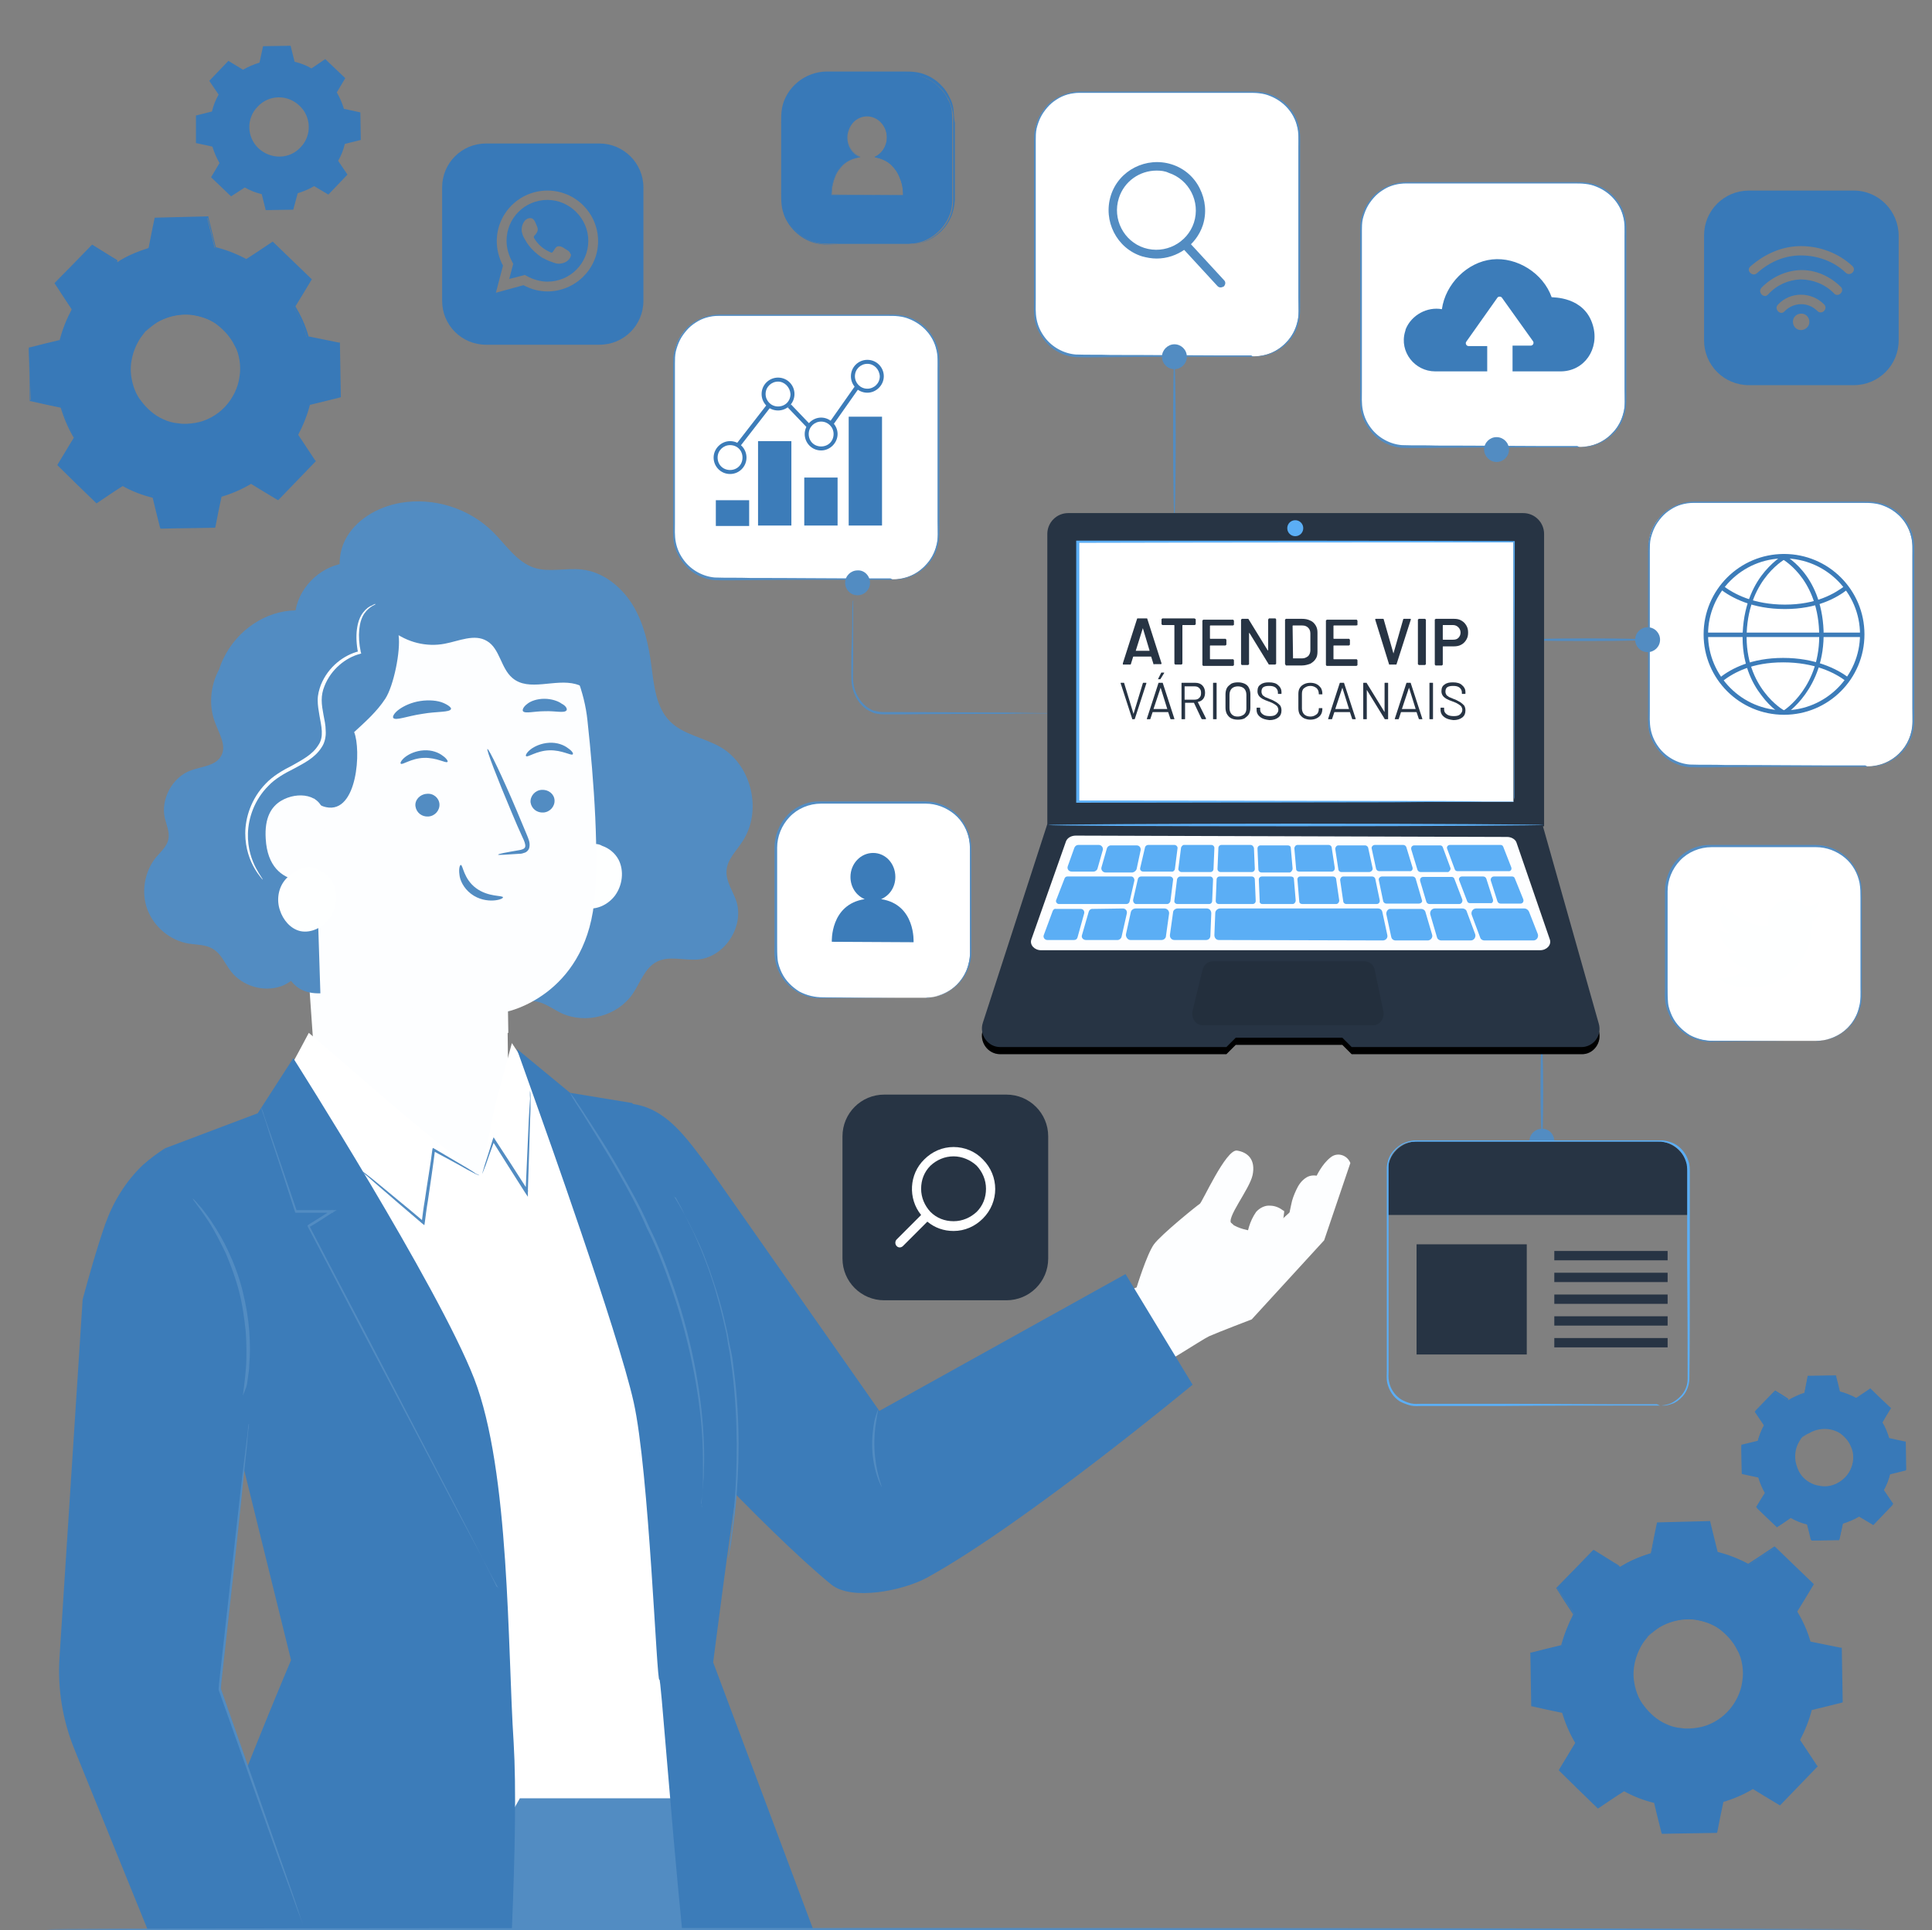 <?xml version="1.0" encoding="utf-8"?>
<!-- Generator: Adobe Illustrator 28.0.0, SVG Export Plug-In . SVG Version: 6.00 Build 0)  -->
<svg version="1.1" id="Camada_2_00000159450319908578765760000012373484440014709408_"
	 xmlns="http://www.w3.org/2000/svg" xmlns:xlink="http://www.w3.org/1999/xlink" x="0px" y="0px" viewBox="0 0 434.8 434.5"
	 style="enable-background:new 0 0 434.8 434.5;" xml:space="preserve">
<rect x="0" y="0" width="434.8" height="434.5" fill="#808080" stroke="none"/>
<style type="text/css">
	.st0{fill:#3879B8;}
	.st1{fill:#FFFFFF;}
	.st2{fill:#528CC2;}
	.st3{fill:#3C7CB9;}
	.st4{fill:none;stroke:#3879B8;stroke-width:0;stroke-linecap:round;stroke-linejoin:round;}
	.st5{fill:#FEFFFF;}
	.st6{fill:#FDFEFF;}
	.st7{fill:#273444;}
	.st8{fill:#5BAEF5;}
	.st9{opacity:0.3;}
	.st10{opacity:0.1;}
	.st11{enable-background:new    ;}
</style>
<path class="st0" d="M123.2,45c-5.1,0-9.2,4.1-9.2,9.2c0,1.7,0.5,3.3,1.3,4.8l0.2,0.4l-0.9,3.4l3.5-0.9v0l0.4,0.2
	c1.4,0.8,3.1,1.3,4.7,1.3c5.1,0,9.2-4.1,9.2-9.2C132.4,49.2,128.2,45,123.2,45z M128.4,57.8c-0.3,0.8-1.2,1.4-2.1,1.5
	c-0.8,0.2-1.5-0.1-2.3-0.4c-0.7-0.2-1.3-0.6-2-0.9c-1.2-0.8-2.3-1.8-3.1-2.9c-0.3-0.4-0.5-0.7-0.7-1.1c-0.3-0.5-0.6-1-0.7-1.6
	c-0.1-0.2-0.1-0.5-0.1-0.7c0-0.8,0.3-1.7,1-2.3c0.4-0.3,1-0.4,1.4-0.2c0.5,0.3,0.7,0.9,0.9,1.4c0.2,0.4,0.4,0.9,0.3,1.3
	c-0.1,0.4-0.4,0.8-0.7,1.1c-0.2,0.2-0.2,0.4-0.1,0.6c0.9,1.5,2.1,2.5,3.7,3.2c0.2,0.1,0.4,0.1,0.5-0.1c0.3-0.3,0.5-1,1-1.2
	c0.6-0.2,1.2,0.1,1.6,0.4l0,0c0.4,0.3,1.2,0.6,1.3,1.1C128.6,57.3,128.5,57.5,128.4,57.8z"/>
<path class="st0" d="M134.9,32.3h-25.5c-5.5,0-9.9,4.4-9.9,9.9v25.5c0,5.5,4.4,9.9,9.9,9.9h25.5c5.5,0,9.9-4.4,9.9-9.9V42.2
	C144.8,36.7,140.3,32.3,134.9,32.3z M123.2,65.6c-1.9,0-3.7-0.5-5.4-1.4l-6.2,1.7l0,0l0,0l0,0l1.6-6.1c-0.9-1.7-1.4-3.6-1.4-5.5
	c0-6.3,5.1-11.4,11.4-11.4c6.3,0,11.4,5.1,11.4,11.4S129.4,65.6,123.2,65.6z"/>
<polygon class="st1" points="111.6,65.9 111.6,65.9 111.6,65.9 "/>
<g>
	<path class="st0" d="M364.6,352.7c2.2-1.3,4.6-2.4,7-3l1.4-6.9l11.7-0.2l1.7,6.9c2.5,0.6,4.9,1.5,7.1,2.8l5.9-3.9l8.4,8.1l-3.7,6.1
		c1.3,2.2,2.4,4.6,3,7l6.9,1.4l0.2,11.7l-6.9,1.7c-0.6,2.5-1.5,4.9-2.8,7.1l3.9,5.9l-8.1,8.4l-6.1-3.7c-2.2,1.3-4.6,2.4-7,3
		l-1.4,6.9l-11.7,0.2l-1.7-6.9c-2.5-0.6-4.9-1.5-7.1-2.8l-5.9,3.9l-8.4-8.1l3.7-6.1c-1.3-2.2-2.4-4.6-3-7l-6.9-1.4l-0.2-11.7
		l6.9-1.7c0.6-2.5,1.5-4.9,2.8-7.1l-3.9-5.9l8.1-8.4L364.6,352.7L364.6,352.7L364.6,352.7z M370.9,368.3c-4.8,5-4.7,13,0.3,17.8
		c5,4.8,13,4.7,17.8-0.3c4.8-5,4.7-13-0.3-17.8C383.6,363.2,375.7,363.3,370.9,368.3z"/>
	<path class="st0" d="M370.9,368.3c0,0,0.7-0.9,2.3-2.1c1.6-1.1,4.5-2.3,8.2-1.9c1.8,0.2,3.8,0.8,5.6,2c1.8,1.2,3.5,2.9,4.5,5.1
		c0.6,1.1,0.9,2.3,1.1,3.5c0.2,1.2,0.3,2.6,0.1,3.9c-0.3,2.6-1.6,5.2-3.5,7.2c-2,2-4.5,3.3-7.1,3.7c-1.3,0.2-2.6,0.2-3.9,0.1
		c-1.3-0.2-2.5-0.5-3.6-1c-2.2-1-4-2.6-5.2-4.3c-1.2-1.8-1.9-3.7-2.2-5.5c-0.5-3.7,0.6-6.6,1.6-8.3
		C369.9,369,370.8,368.3,370.9,368.3c0.1,0.1-0.8,0.8-1.7,2.5c-0.9,1.7-2,4.6-1.4,8c0.3,1.7,0.9,3.6,2.2,5.2c1.2,1.6,2.9,3.2,5,4.1
		c1,0.5,2.2,0.8,3.4,0.9c1.2,0.2,2.4,0.1,3.7-0.1c2.5-0.4,4.9-1.7,6.7-3.6c1.8-1.9,3-4.4,3.3-6.8c0.2-1.2,0.2-2.5,0-3.7
		c-0.2-1.2-0.5-2.3-1.1-3.3c-1-2.1-2.6-3.7-4.2-4.9c-1.7-1.2-3.6-1.7-5.3-2c-3.5-0.4-6.3,0.7-8,1.7
		C371.7,367.5,370.9,368.4,370.9,368.3L370.9,368.3z"/>
	<path class="st0" d="M364.6,352.7c0,0-0.1-0.1-0.4-0.2c-0.3-0.2-0.7-0.4-1.2-0.7c-1.1-0.6-2.6-1.5-4.6-2.7l0.1,0
		c-2.1,2.2-4.8,5-8.1,8.5l0-0.2c1.2,1.8,2.5,3.8,3.9,5.9l0.1,0.1l-0.1,0.1c-1.2,2.1-2.1,4.5-2.8,7.1l0,0.1l-0.1,0
		c-2.1,0.5-4.5,1.1-6.9,1.7l0.2-0.3c0.1,3.7,0.1,7.6,0.2,11.7l-0.2-0.3c2.1,0.4,4.5,0.9,6.9,1.4l0.2,0l0,0.2c0.6,2.3,1.6,4.7,3,6.9
		l0.1,0.2l-0.1,0.2c-1.1,1.9-2.4,4-3.7,6.1l0-0.4c2.7,2.6,5.5,5.3,8.4,8.1l-0.4,0c1.8-1.2,3.9-2.5,5.9-3.9l0.2-0.1l0.2,0.1
		c2.1,1.2,4.5,2.1,7,2.8l0.2,0l0,0.2c0.5,2.2,1.1,4.5,1.7,6.9l-0.4-0.3c3.7-0.1,7.7-0.1,11.7-0.2l-0.3,0.3c0.5-2.2,0.9-4.6,1.4-6.9
		l0-0.2l0.2-0.1c2.3-0.7,4.7-1.7,6.9-3l0,0l0.2-0.1l0.2,0.1c2,1.2,4.1,2.5,6.1,3.7l-0.4,0.1c2.8-2.9,5.5-5.7,8.1-8.4l0,0.4
		c-1.3-2-2.6-4-3.9-5.9l-0.1-0.2l0.1-0.2c1.2-2.2,2.2-4.6,2.8-7l0-0.2l0.2,0c2.3-0.6,4.6-1.1,6.9-1.7l-0.3,0.3
		c-0.1-4-0.1-7.9-0.2-11.7l0.3,0.3c-2.4-0.5-4.7-1-6.9-1.5l-0.2,0l0-0.2c-0.7-2.5-1.7-4.8-3-6.9l-0.1-0.2l0.1-0.2
		c1.3-2.1,2.5-4.1,3.7-6l0,0.4c-3-2.9-5.8-5.6-8.4-8.2l0.3,0c-2.1,1.4-4,2.6-5.9,3.9l-0.1,0.1l-0.1-0.1c-2.4-1.3-4.7-2.2-7-2.8
		l-0.1,0l0-0.1c-0.6-2.5-1.2-4.8-1.7-6.9l0.2,0.2c-4.5,0.1-8.4,0.1-11.7,0.2l0.2-0.1c-0.6,2.8-1.1,5-1.5,6.9l0,0.1l-0.1,0
		c-2.5,0.7-4.2,1.5-5.4,2.1c-0.5,0.3-1,0.5-1.3,0.7C364.8,352.6,364.6,352.7,364.6,352.7c0,0,0.2-0.1,0.4-0.2
		c0.3-0.2,0.7-0.4,1.2-0.7c1.1-0.6,2.9-1.4,5.4-2.2l-0.1,0.1c0.4-1.9,0.8-4.2,1.4-6.9l0-0.1h0.1c3.3-0.1,7.2-0.2,11.7-0.3h0.2l0,0.2
		c0.5,2.1,1.1,4.4,1.7,6.9l-0.2-0.2c2.4,0.6,4.8,1.5,7.2,2.8h-0.3c1.9-1.2,3.8-2.5,5.9-3.9l0.2-0.1l0.2,0.2c2.7,2.6,5.5,5.3,8.4,8.1
		l0.2,0.2l-0.1,0.2c-1.2,2-2.4,4-3.7,6.1v-0.3c1.3,2.2,2.4,4.5,3.1,7.1l-0.2-0.2c2.3,0.5,4.6,0.9,6.9,1.4l0.3,0v0.3
		c0.1,3.8,0.1,7.7,0.2,11.7v0.3l-0.3,0.1c-2.3,0.6-4.5,1.1-6.9,1.7l0.3-0.3c-0.6,2.5-1.6,4.9-2.8,7.2v-0.4c1.3,2,2.6,3.9,3.9,5.9
		l0.2,0.2l-0.2,0.2c-2.7,2.8-5.4,5.6-8.1,8.4l-0.2,0.2l-0.2-0.1c-2-1.2-4-2.4-6.1-3.7h0.4l0,0c-2.3,1.4-4.7,2.4-7.1,3.1l0.3-0.3
		c-0.5,2.4-1,4.7-1.4,6.9l-0.1,0.3H386c-4,0.1-8,0.1-11.7,0.2H374l-0.1-0.3c-0.6-2.4-1.2-4.7-1.7-6.9l0.3,0.3
		c-2.6-0.6-5.1-1.6-7.2-2.8h0.4c-2.1,1.3-4.1,2.7-5.9,3.9l-0.2,0.1l-0.2-0.2c-2.9-2.8-5.8-5.6-8.4-8.2l-0.2-0.2l0.1-0.2
		c1.3-2.1,2.5-4.2,3.7-6.1v0.3c-1.4-2.3-2.4-4.8-3.1-7.1l0.2,0.2c-2.4-0.5-4.8-1-6.9-1.5l-0.2,0v-0.2c-0.1-4.1-0.1-8-0.2-11.7V372
		l0.2,0c2.4-0.6,4.7-1.2,6.9-1.7l-0.2,0.2c0.7-2.6,1.7-5,2.8-7.2v0.2c-1.4-2.1-2.7-4.1-3.8-5.9l-0.1-0.1l0.1-0.1
		c3.3-3.4,6.1-6.2,8.2-8.4l0.1-0.1l0.1,0c1.9,1.2,3.4,2.1,4.5,2.8c0.5,0.3,0.9,0.5,1.1,0.7C364.5,352.6,364.6,352.7,364.6,352.7
		L364.6,352.7z"/>
</g>
<g>
	<path class="st0" d="M26.5,59c2.2-1.3,4.6-2.4,7-3l1.4-6.9l11.7-0.2l1.7,6.9c2.5,0.6,4.9,1.5,7.1,2.8l5.9-3.9l8.4,8.1l-3.7,6.1
		c1.3,2.2,2.4,4.6,3,7l6.9,1.4L76.3,89l-6.9,1.7c-0.6,2.5-1.5,4.9-2.8,7.1l3.9,5.9l-8.1,8.4l-6.1-3.7c-2.2,1.3-4.6,2.4-7,3l-1.4,6.9
		l-11.7,0.2l-1.7-6.9c-2.5-0.6-4.9-1.5-7.1-2.8l-5.9,3.9l-8.4-8.1l3.7-6.1c-1.3-2.2-2.4-4.6-3-7l-6.9-1.4L6.5,78.5l6.9-1.7
		c0.6-2.5,1.5-4.9,2.8-7.1l-3.9-5.9l8.1-8.4L26.5,59L26.5,59L26.5,59z M32.7,74.6c-4.8,5-4.7,13,0.3,17.8s13,4.7,17.8-0.3
		c4.8-5,4.7-13-0.3-17.8C45.5,69.5,37.6,69.6,32.7,74.6z"/>
	<path class="st0" d="M32.7,74.6c0,0,0.7-0.9,2.3-2.1c1.6-1.1,4.5-2.3,8.2-1.9c1.8,0.2,3.8,0.8,5.6,2c1.8,1.2,3.5,2.9,4.5,5.1
		c0.6,1.1,0.9,2.3,1.1,3.5c0.2,1.2,0.3,2.6,0.1,3.9c-0.3,2.6-1.6,5.2-3.5,7.2c-2,2-4.5,3.3-7.1,3.7c-1.3,0.2-2.6,0.2-3.9,0.1
		c-1.3-0.2-2.5-0.5-3.6-1c-2.2-1-4-2.6-5.2-4.3c-1.2-1.8-1.9-3.7-2.2-5.5c-0.5-3.7,0.6-6.6,1.6-8.3C31.8,75.3,32.7,74.6,32.7,74.6
		c0.1,0.1-0.8,0.8-1.7,2.5c-0.9,1.7-2,4.6-1.4,8c0.3,1.7,0.9,3.6,2.2,5.2c1.2,1.6,2.9,3.2,5,4.1c1,0.5,2.2,0.8,3.4,0.9
		c1.2,0.2,2.4,0.1,3.7-0.1c2.5-0.4,4.9-1.7,6.7-3.6c1.8-1.9,3-4.4,3.3-6.8c0.2-1.2,0.2-2.5,0-3.7c-0.2-1.2-0.5-2.3-1.1-3.3
		c-1-2.1-2.6-3.7-4.2-4.9c-1.7-1.2-3.6-1.7-5.3-2c-3.5-0.4-6.3,0.7-8,1.7C33.5,73.8,32.8,74.7,32.7,74.6z"/>
	<path class="st0" d="M26.5,59c0,0-0.1-0.1-0.4-0.2c-0.3-0.2-0.7-0.4-1.2-0.7c-1.1-0.6-2.6-1.5-4.6-2.7l0.1,0
		c-2.1,2.2-4.8,5-8.1,8.5l0-0.2c1.2,1.8,2.5,3.8,3.9,5.9l0.1,0.1l-0.1,0.1c-1.2,2.1-2.1,4.5-2.8,7.1l0,0.1l-0.1,0
		c-2.1,0.5-4.5,1.1-6.9,1.7l0.2-0.3c0.1,3.7,0.1,7.6,0.2,11.7L6.8,90c2.1,0.4,4.5,0.9,6.9,1.4l0.2,0l0,0.2c0.6,2.3,1.6,4.7,3,6.9
		l0.1,0.2L17,98.9c-1.1,1.9-2.4,4-3.7,6.1l0-0.4c2.7,2.6,5.5,5.3,8.4,8.1l-0.4,0c1.8-1.2,3.9-2.5,5.9-3.9l0.2-0.1l0.2,0.1
		c2.1,1.2,4.5,2.1,7,2.8l0.2,0l0,0.2c0.5,2.2,1.1,4.5,1.7,6.9l-0.4-0.3c3.7-0.1,7.7-0.1,11.7-0.2l-0.3,0.3c0.5-2.2,0.9-4.6,1.4-6.9
		l0-0.2l0.2-0.1c2.3-0.7,4.7-1.7,6.9-3l0,0l0.2-0.1l0.2,0.1c2,1.2,4.1,2.5,6.1,3.7l-0.4,0.1c2.8-2.9,5.5-5.7,8.1-8.4l0,0.4
		c-1.3-2-2.6-4-3.9-5.9l-0.1-0.2l0.1-0.2c1.2-2.2,2.2-4.6,2.8-7l0-0.2l0.2,0c2.3-0.6,4.6-1.1,6.9-1.7L76,89c-0.1-4-0.1-7.9-0.2-11.7
		l0.3,0.3c-2.4-0.5-4.7-1-6.9-1.5l-0.2,0l0-0.2c-0.7-2.5-1.7-4.8-3-6.9l-0.1-0.2l0.1-0.2c1.3-2.1,2.5-4.1,3.7-6l0,0.4
		c-3-2.9-5.8-5.6-8.4-8.2l0.3,0c-2.1,1.4-4,2.6-5.9,3.9l-0.1,0.1l-0.1-0.1c-2.4-1.3-4.7-2.2-7-2.8l-0.1,0l0-0.1
		c-0.6-2.5-1.2-4.8-1.7-6.9l0.2,0.2c-4.5,0.1-8.4,0.1-11.7,0.2l0.2-0.1c-0.6,2.8-1.1,5-1.5,6.9l0,0.1l-0.1,0
		c-2.5,0.7-4.2,1.5-5.4,2.1c-0.5,0.3-1,0.5-1.3,0.7C26.7,59,26.5,59,26.5,59c0,0,0.2-0.1,0.4-0.3c0.3-0.2,0.7-0.4,1.2-0.7
		c1.1-0.6,2.9-1.4,5.4-2.2L33.4,56c0.4-1.9,0.8-4.2,1.4-6.9l0-0.1H35c3.3-0.1,7.2-0.2,11.7-0.3h0.2l0,0.2c0.5,2.1,1.1,4.4,1.7,6.9
		l-0.2-0.2c2.4,0.6,4.8,1.5,7.2,2.8h-0.3c1.9-1.2,3.8-2.5,5.9-3.9l0.2-0.1l0.2,0.2c2.7,2.6,5.5,5.3,8.4,8.1l0.2,0.2L70.1,63
		c-1.2,2-2.4,4-3.7,6.1v-0.3c1.3,2.2,2.4,4.5,3.1,7.1l-0.2-0.2c2.3,0.5,4.6,0.9,6.9,1.4l0.3,0v0.3c0.1,3.8,0.1,7.7,0.2,11.7v0.3
		l-0.3,0.1c-2.3,0.6-4.5,1.1-6.9,1.7l0.3-0.3c-0.6,2.5-1.6,4.9-2.8,7.2v-0.4c1.3,2,2.6,3.9,3.9,5.9l0.2,0.2l-0.2,0.2
		c-2.7,2.8-5.4,5.6-8.1,8.4l-0.2,0.2l-0.2-0.1c-2-1.2-4-2.4-6.1-3.7h0.4l0,0c-2.3,1.4-4.7,2.4-7.1,3.1l0.3-0.3
		c-0.5,2.4-1,4.7-1.4,6.9l-0.1,0.3h-0.3c-4,0.1-8,0.1-11.7,0.2h-0.3l-0.1-0.3c-0.6-2.4-1.2-4.7-1.7-6.9l0.3,0.3
		c-2.6-0.6-5.1-1.6-7.2-2.8h0.4c-2.1,1.3-4.1,2.7-5.9,3.9l-0.2,0.1l-0.2-0.2c-2.9-2.8-5.8-5.6-8.4-8.2l-0.2-0.2l0.1-0.2
		c1.3-2.1,2.5-4.2,3.7-6.1v0.3c-1.4-2.3-2.4-4.8-3.1-7.1l0.2,0.2c-2.4-0.5-4.8-1-6.9-1.5l-0.2,0v-0.2c-0.1-4.1-0.1-8-0.2-11.7v-0.2
		l0.2,0c2.4-0.6,4.7-1.2,6.9-1.7l-0.2,0.2c0.7-2.6,1.7-5,2.8-7.2v0.2c-1.4-2.1-2.7-4.1-3.8-5.9l-0.1-0.1l0.1-0.1
		c3.3-3.4,6.1-6.2,8.2-8.4l0.1-0.1l0.1,0c1.9,1.2,3.4,2.1,4.5,2.8c0.5,0.3,0.9,0.5,1.1,0.7C26.4,58.9,26.5,59,26.5,59L26.5,59z"/>
</g>
<g>
	<path class="st0" d="M402.4,315.2c1.2-0.7,2.4-1.2,3.7-1.6l0.8-3.7l6.2-0.1l0.9,3.6c1.3,0.3,2.6,0.8,3.8,1.5l3.1-2.1l4.5,4.3
		l-1.9,3.2c0.7,1.2,1.2,2.4,1.6,3.7l3.7,0.8l0.1,6.2l-3.6,0.9c-0.3,1.3-0.8,2.6-1.5,3.8l2.1,3.1l-4.3,4.5l-3.2-1.9
		c-1.2,0.7-2.4,1.2-3.7,1.6l-0.8,3.7l-6.2,0.1l-0.9-3.6c-1.3-0.3-2.6-0.8-3.8-1.5l-3.1,2.1l-4.5-4.3l1.9-3.2
		c-0.7-1.2-1.2-2.4-1.6-3.7l-3.7-0.8l-0.1-6.2l3.6-0.9c0.3-1.3,0.8-2.6,1.5-3.8l-2.1-3.1l4.3-4.5L402.4,315.2L402.4,315.2z
		 M405.7,323.4c-2.6,2.6-2.5,6.9,0.2,9.4c2.6,2.6,6.9,2.5,9.4-0.2c2.6-2.6,2.5-6.9-0.2-9.4C412.5,320.7,408.3,320.8,405.7,323.4z"/>
	<path class="st0" d="M54.7,15.7c1.2-0.7,2.4-1.2,3.7-1.6l0.8-3.7l6.2-0.1l0.9,3.6c1.3,0.3,2.6,0.8,3.8,1.5l3.1-2.1l4.5,4.3
		l-1.9,3.2c0.7,1.2,1.2,2.4,1.6,3.7l3.7,0.8l0.1,6.2l-3.6,0.9c-0.3,1.3-0.8,2.6-1.5,3.8l2.1,3.1l-4.3,4.5l-3.2-1.9
		c-1.2,0.7-2.4,1.2-3.7,1.6L66,47.2l-6.2,0.1l-0.9-3.6c-1.3-0.3-2.6-0.8-3.8-1.5L52,44.2l-4.5-4.3l1.9-3.2c-0.7-1.2-1.2-2.4-1.6-3.7
		l-3.7-0.8L44.1,26l3.6-0.9c0.3-1.3,0.8-2.6,1.5-3.8l-2.1-3.1l4.3-4.5L54.7,15.7C54.7,15.7,54.7,15.7,54.7,15.7z M58,24
		c-2.6,2.6-2.5,6.9,0.2,9.4s6.9,2.5,9.4-0.2c2.6-2.6,2.5-6.9-0.2-9.4C64.7,21.2,60.5,21.3,58,24z"/>
	<path class="st0" d="M405.7,323.4c0,0,0.4-0.5,1.2-1.1c0.9-0.6,2.4-1.2,4.3-1c1,0.1,2,0.4,3,1c0.9,0.6,1.8,1.5,2.4,2.7
		c0.3,0.6,0.5,1.2,0.6,1.9c0.1,0.7,0.1,1.4,0,2.1c-0.2,1.4-0.8,2.8-1.8,3.8c-1,1.1-2.4,1.8-3.8,2c-0.7,0.1-1.4,0.1-2.1,0
		s-1.3-0.3-1.9-0.5c-1.2-0.5-2.1-1.4-2.8-2.3c-0.7-0.9-1-2-1.2-2.9c-0.3-1.9,0.3-3.5,0.9-4.4C405.3,323.8,405.8,323.4,405.7,323.4
		c0,0-0.4,0.4-0.9,1.3c-0.5,0.9-1,2.4-0.7,4.3c0.2,0.9,0.5,1.9,1.1,2.8c0.6,0.9,1.5,1.7,2.7,2.2c0.6,0.3,1.2,0.4,1.8,0.5
		c0.6,0.1,1.3,0.1,1.9,0c1.3-0.2,2.6-0.9,3.6-1.9c1-1,1.6-2.3,1.8-3.6c0.1-0.7,0.1-1.3,0-1.9c-0.1-0.6-0.3-1.2-0.6-1.8
		c-0.5-1.1-1.4-2-2.2-2.6c-0.9-0.6-1.9-0.9-2.8-1c-1.9-0.2-3.4,0.4-4.2,0.9C406.2,323,405.8,323.5,405.7,323.4L405.7,323.4z"/>
	<path class="st0" d="M402.4,315.2c0,0-0.1,0-0.2-0.1c-0.1-0.1-0.4-0.2-0.6-0.4c-0.6-0.3-1.4-0.8-2.4-1.4h0.1
		c-1.1,1.1-2.5,2.7-4.3,4.5v-0.1c0.6,0.9,1.3,2,2.1,3.1l0,0.1l0,0.1c-0.6,1.1-1.1,2.4-1.5,3.7l0,0.1l-0.1,0
		c-1.1,0.3-2.4,0.6-3.6,0.9l0.1-0.1c0,2,0.1,4,0.1,6.2l-0.1-0.1c1.1,0.2,2.4,0.5,3.7,0.8l0.1,0l0,0.1c0.3,1.2,0.9,2.5,1.6,3.7l0,0.1
		l0,0.1c-0.6,1-1.3,2.1-1.9,3.2l0-0.2c1.4,1.4,2.9,2.8,4.5,4.3l-0.2,0c1-0.6,2.1-1.3,3.1-2.1l0.1-0.1l0.1,0c1.1,0.6,2.4,1.1,3.7,1.5
		l0.1,0l0,0.1c0.3,1.1,0.6,2.4,0.9,3.6l-0.2-0.1c2,0,4.1-0.1,6.2-0.1l-0.2,0.1c0.2-1.2,0.5-2.4,0.8-3.7l0-0.1l0.1,0
		c1.2-0.3,2.5-0.9,3.7-1.6l0,0l0.1-0.1l0.1,0.1c1.1,0.7,2.1,1.3,3.2,1.9l-0.2,0c1.5-1.5,2.9-3,4.3-4.5l0,0.2
		c-0.7-1.1-1.4-2.1-2.1-3.1l-0.1-0.1l0.1-0.1c0.7-1.2,1.2-2.4,1.5-3.7l0-0.1l0.1,0c1.2-0.3,2.5-0.6,3.6-0.9l-0.1,0.2
		c0-2.1-0.1-4.2-0.1-6.2l0.1,0.2c-1.2-0.3-2.5-0.5-3.7-0.8l-0.1,0l0-0.1c-0.4-1.3-0.9-2.5-1.6-3.7l0-0.1l0-0.1
		c0.7-1.1,1.3-2.2,2-3.2l0,0.2c-1.6-1.5-3-3-4.5-4.3l0.2,0c-1.1,0.7-2.1,1.4-3.1,2.1l-0.1,0l-0.1,0c-1.2-0.7-2.5-1.2-3.7-1.5l-0.1,0
		l0-0.1c-0.3-1.3-0.6-2.5-0.9-3.7l0.1,0.1c-2.4,0-4.5,0.1-6.2,0.1l0.1-0.1c-0.3,1.5-0.6,2.7-0.8,3.7v0l0,0c-1.3,0.4-2.2,0.8-2.8,1.1
		c-0.3,0.1-0.5,0.3-0.7,0.4C402.5,315.1,402.4,315.2,402.4,315.2c0,0,0.1,0,0.2-0.1c0.1-0.1,0.4-0.2,0.7-0.4
		c0.6-0.3,1.5-0.8,2.8-1.2l0,0c0.2-1,0.4-2.2,0.7-3.7v-0.1h0.1c1.8,0,3.8-0.1,6.2-0.1h0.1l0,0.1c0.3,1.1,0.6,2.3,0.9,3.6l-0.1-0.1
		c1.2,0.3,2.5,0.8,3.8,1.5h-0.1c1-0.7,2-1.3,3.1-2.1l0.1-0.1l0.1,0.1c1.4,1.4,2.9,2.8,4.5,4.3l0.1,0.1l-0.1,0.1
		c-0.6,1-1.3,2.1-1.9,3.2v-0.2c0.7,1.1,1.2,2.4,1.6,3.7l-0.1-0.1c1.2,0.3,2.4,0.5,3.7,0.8l0.1,0v0.1c0,2,0.1,4.1,0.1,6.2v0.1l-0.1,0
		c-1.2,0.3-2.4,0.6-3.6,0.9l0.1-0.1c-0.3,1.3-0.8,2.6-1.5,3.8v-0.2c0.7,1,1.4,2.1,2.1,3.1l0.1,0.1l-0.1,0.1c-1.4,1.5-2.9,3-4.3,4.5
		l-0.1,0.1l-0.1-0.1c-1.1-0.6-2.1-1.3-3.2-1.9h0.2l0,0c-1.2,0.7-2.5,1.3-3.8,1.6l0.1-0.1c-0.3,1.3-0.5,2.5-0.8,3.7l0,0.1h-0.2
		c-2.1,0-4.2,0.1-6.2,0.1h-0.1l0-0.1c-0.3-1.3-0.6-2.5-0.9-3.6l0.1,0.1c-1.4-0.3-2.7-0.9-3.8-1.5h0.2c-1.1,0.7-2.2,1.4-3.1,2.1
		l-0.1,0.1l-0.1-0.1c-1.6-1.5-3.1-3-4.5-4.3l-0.1-0.1l0.1-0.1c0.7-1.1,1.3-2.2,2-3.2v0.2c-0.7-1.2-1.3-2.5-1.6-3.8l0.1,0.1
		c-1.3-0.3-2.5-0.5-3.7-0.8l-0.1,0v-0.1c0-2.2-0.1-4.3-0.1-6.2v-0.1l0.1,0c1.3-0.3,2.5-0.6,3.7-0.9l-0.1,0.1
		c0.4-1.4,0.9-2.7,1.5-3.8v0.1c-0.7-1.1-1.4-2.2-2-3.1l0-0.1l0.1-0.1c1.8-1.8,3.2-3.3,4.3-4.4l0,0l0,0c1,0.6,1.8,1.1,2.4,1.5
		c0.3,0.2,0.5,0.3,0.6,0.4C402.4,315.1,402.4,315.2,402.4,315.2L402.4,315.2z"/>
</g>
<path class="st0" d="M417.2,42.9h-23.6c-5.6,0-10.1,4.5-10.1,10.1v23.6c0,5.6,4.5,10.1,10.1,10.1h23.6c5.6,0,10.1-4.5,10.1-10.1
	V53.1C427.3,47.5,422.8,42.9,417.2,42.9z M405.3,74.3c-1,0-1.8-0.8-1.8-1.9c0-1,0.8-1.8,1.9-1.8c1,0,1.8,0.8,1.8,1.9
	C407.2,73.5,406.3,74.3,405.3,74.3z M409,70c-2.1-2.1-5.4-2-7.4,0.1h0c-0.9,1-2.4-0.5-1.5-1.5c2.8-3,7.5-3,10.4-0.1
	C411.5,69.5,410,71,409,70z M412.8,66.1c-2-2.1-4.8-3.2-7.6-3.2c-2.8,0.1-5.4,1.3-7.3,3.4l0,0c-0.9,1-2.4-0.5-1.5-1.5
	c2.3-2.4,5.5-3.9,8.8-4c3.4-0.1,6.7,1.4,9.1,3.8C415.2,65.6,413.7,67,412.8,66.1z M415.4,61.4c-2.7-2.6-6.4-3.9-10.1-3.9
	c-3.8,0-7.1,1.5-9.9,4l0,0c-1,0.9-2.5-0.6-1.5-1.5c3.2-2.8,7.1-4.6,11.4-4.6c4.3,0,8.5,1.6,11.6,4.5
	C417.9,60.9,416.4,62.3,415.4,61.4z"/>
<path class="st2" d="M347,234.4c0.1,0,0.3,4.9,0.3,11c0,6.1-0.1,11-0.3,11c-0.1,0-0.3-4.9-0.3-11C346.7,239.4,346.8,234.4,347,234.4
	z"/>
<path class="st2" d="M264.3,117.1c-0.1,0-0.3-8.2-0.3-18.3s0.1-18.3,0.3-18.3c0.1,0,0.3,8.2,0.3,18.3S264.4,117.1,264.3,117.1z"/>
<path class="st2" d="M235.9,160.6c0,0-0.2,0-0.7,0c-0.5,0-1.1,0-1.9,0c-1.7,0-4.2,0-7.1,0.1c-6.1,0-14.4,0-23.5,0.1
	c-1.2,0-2.3,0-3.4,0c-0.6,0-1.1,0-1.7-0.1c-0.6-0.1-1.1-0.2-1.6-0.5c-2.1-0.9-3.4-2.9-4-4.8c-0.3-1-0.4-2-0.4-2.9c0-0.9,0-1.9,0-2.7
	c0-1.8,0-3.4,0.1-4.9c0.1-3,0.1-5.4,0.1-7.1c0-0.8,0-1.4,0.1-1.9c0-0.4,0-0.7,0.1-0.7s0,0.2,0,0.7c0,0.5,0,1.1,0,1.9
	c0,1.7,0,4.2,0,7.1c0,1.5,0,3.2,0,4.9c0,1.8-0.2,3.7,0.4,5.5c0.6,1.8,1.9,3.6,3.8,4.5c0.5,0.2,1,0.3,1.5,0.4
	c0.5,0.1,1.1,0.1,1.6,0.1c1.1,0,2.3,0,3.4,0c9.2,0,17.4,0.1,23.5,0.1c3,0,5.4,0.1,7.1,0.1c0.8,0,1.4,0,1.9,0
	C235.7,160.5,236,160.6,235.9,160.6L235.9,160.6z"/>
<g>
	<path class="st1" d="M243,20.8h39.2c5.6,0,10.1,4.5,10.1,10.1v39.2c0,5.6-4.5,10.1-10.1,10.1H243c-5.6,0-10.1-4.5-10.1-10.1V30.9
		C232.8,25.3,237.4,20.8,243,20.8z"/>
	<path class="st2" d="M282.2,80.3c0,0,0.8,0,2.2-0.3c1.4-0.3,3.5-1.1,5.4-3.3c0.9-1,1.7-2.4,2.1-4c0.5-1.6,0.3-3.5,0.3-5.5
		c0-4,0-8.5,0-13.5c0-5,0-10.5,0-16.3c0-1.5,0-3,0-4.5c0-1.5,0.1-3.1-0.3-4.5c-0.7-3-3-5.6-6.1-6.8c-0.7-0.3-1.5-0.5-2.4-0.6
		c-0.8-0.1-1.6-0.1-2.5-0.1c-1.7,0-3.4,0-5.1,0c-3.5,0-7,0-10.6,0c-7.2,0-14.6,0-22.2,0c-1.9,0-3.7,0.5-5.2,1.5
		c-0.8,0.5-1.5,1.1-2.1,1.8c-0.6,0.7-1.1,1.4-1.5,2.2c-0.4,0.8-0.7,1.7-0.9,2.5c-0.2,0.9-0.2,1.8-0.2,2.7c0,1.8,0,3.6,0,5.4
		c0,7.2,0,14.1,0,20.7c0,3.3,0,6.5,0,9.6c0,1.6-0.1,3.1,0.2,4.6c0.3,1.5,0.9,2.8,1.8,4c1.7,2.3,4.4,3.7,7,3.9c2.7,0.1,5.3,0,7.8,0.1
		c10,0,18,0.1,23.6,0.1c2.8,0,4.9,0,6.4,0c0.7,0,1.3,0,1.7,0C282,80.3,282.2,80.3,282.2,80.3c0,0-0.2,0-0.6,0c-0.4,0-0.9,0-1.7,0
		c-1.5,0-3.7,0-6.4,0c-5.6,0-13.7,0-23.6,0.1c-2.5,0-5.1,0.1-7.8,0c-2.8-0.2-5.6-1.7-7.3-4.1c-0.9-1.2-1.6-2.6-1.9-4.1
		c-0.3-1.5-0.2-3.1-0.2-4.6c0-3.1,0-6.3,0-9.6c0-6.6,0-13.5,0-20.7c0-1.8,0-3.6,0-5.4c0-0.9,0-1.9,0.2-2.8c0.2-0.9,0.5-1.8,0.9-2.7
		c0.4-0.8,1-1.6,1.6-2.4c0.6-0.7,1.4-1.3,2.2-1.8c1.6-1,3.6-1.6,5.5-1.6c7.6,0,15,0,22.2,0c3.6,0,7.1,0,10.6,0c1.7,0,3.4,0,5.1,0
		c0.8,0,1.7,0,2.5,0.1c0.8,0.1,1.7,0.3,2.5,0.6c3.2,1.2,5.6,4,6.3,7.1c0.4,1.6,0.3,3.1,0.3,4.6c0,1.5,0,3,0,4.5c0,5.9,0,11.3,0,16.3
		c0,5,0,9.5,0,13.5c0,2,0.1,3.9-0.4,5.5c-0.4,1.7-1.3,3.1-2.2,4.1c-1.9,2.1-4.1,2.9-5.5,3.2c-0.7,0.1-1.3,0.2-1.7,0.2
		C282.4,80.3,282.2,80.3,282.2,80.3L282.2,80.3z"/>
</g>
<g>
	<path class="st1" d="M316.4,41.2h39.2c5.6,0,10.1,4.5,10.1,10.1v39.2c0,5.6-4.5,10.1-10.1,10.1h-39.2c-5.6,0-10.1-4.5-10.1-10.1
		V51.4C306.3,45.8,310.8,41.2,316.4,41.2z"/>
	<path class="st2" d="M355.6,100.7c0,0,0.8,0,2.2-0.3c1.4-0.3,3.5-1.1,5.4-3.3c0.9-1,1.7-2.4,2.1-4c0.5-1.6,0.3-3.5,0.3-5.5
		c0-4,0-8.5,0-13.5c0-5,0-10.5,0-16.3c0-1.5,0-3,0-4.5c0-1.5,0.1-3.1-0.3-4.5c-0.7-3-3-5.6-6.1-6.8c-0.7-0.3-1.5-0.5-2.4-0.6
		c-0.8-0.1-1.6-0.1-2.5-0.1c-1.7,0-3.4,0-5.1,0c-3.5,0-7,0-10.6,0c-7.2,0-14.6,0-22.2,0c-1.9,0-3.7,0.5-5.2,1.5
		c-0.8,0.5-1.5,1.1-2.1,1.8c-0.6,0.7-1.1,1.4-1.5,2.2c-0.4,0.8-0.7,1.7-0.9,2.5c-0.2,0.9-0.2,1.8-0.2,2.7c0,1.8,0,3.6,0,5.4
		c0,7.2,0,14.1,0,20.7c0,3.3,0,6.5,0,9.6c0,1.6-0.1,3.1,0.2,4.6c0.3,1.5,0.9,2.8,1.8,4c1.7,2.3,4.4,3.7,7,3.9c2.7,0.1,5.3,0,7.8,0.1
		c10,0,18,0.1,23.6,0.1c2.8,0,4.9,0,6.4,0c0.7,0,1.3,0,1.7,0C355.4,100.7,355.6,100.7,355.6,100.7c0,0-0.2,0-0.6,0
		c-0.4,0-0.9,0-1.7,0c-1.5,0-3.7,0-6.4,0c-5.6,0-13.7,0-23.6,0.1c-2.5,0-5.1,0.1-7.8,0c-2.8-0.2-5.6-1.7-7.3-4.1
		c-0.9-1.2-1.6-2.6-1.9-4.1c-0.3-1.5-0.2-3.1-0.2-4.6c0-3.1,0-6.3,0-9.6c0-6.6,0-13.5,0-20.7c0-1.8,0-3.6,0-5.4c0-0.9,0-1.9,0.2-2.8
		s0.5-1.8,0.9-2.7c0.4-0.8,1-1.6,1.6-2.4c0.6-0.7,1.4-1.3,2.2-1.8c1.6-1,3.6-1.6,5.5-1.6c7.6,0,15,0,22.2,0c3.6,0,7.1,0,10.6,0
		c1.7,0,3.4,0,5.1,0c0.8,0,1.7,0,2.5,0.1c0.8,0.1,1.7,0.3,2.5,0.6c3.2,1.2,5.6,4,6.3,7.1c0.4,1.6,0.3,3.1,0.3,4.6c0,1.5,0,3,0,4.5
		c0,5.9,0,11.3,0,16.3c0,5,0,9.5,0,13.5c0,2,0.1,3.9-0.4,5.5c-0.4,1.7-1.3,3.1-2.2,4.1c-1.9,2.1-4.1,2.9-5.5,3.2
		c-0.7,0.1-1.3,0.2-1.7,0.2C355.8,100.7,355.7,100.7,355.6,100.7L355.6,100.7z"/>
</g>
<g>
	<path class="st1" d="M381.1,113.1h39.2c5.6,0,10.1,4.5,10.1,10.1v39.2c0,5.6-4.5,10.1-10.1,10.1h-39.2c-5.6,0-10.1-4.5-10.1-10.1
		v-39.2C371,117.6,375.5,113.1,381.1,113.1z"/>
	<path class="st2" d="M420.4,172.6c0,0,0.8,0,2.2-0.3c1.4-0.3,3.5-1.1,5.4-3.3c0.9-1,1.7-2.4,2.1-4c0.5-1.6,0.3-3.5,0.3-5.5
		c0-4,0-8.5,0-13.5c0-5,0-10.5,0-16.3c0-1.5,0-3,0-4.5c0-1.5,0.1-3.1-0.3-4.5c-0.7-3-3-5.6-6.1-6.8c-0.7-0.3-1.5-0.5-2.4-0.6
		c-0.8-0.1-1.6-0.1-2.5-0.1c-1.7,0-3.4,0-5.1,0c-3.5,0-7,0-10.6,0c-7.2,0-14.6,0-22.2,0c-1.9,0-3.7,0.5-5.2,1.5
		c-0.8,0.5-1.5,1.1-2.1,1.8c-0.6,0.7-1.1,1.4-1.5,2.2c-0.4,0.8-0.7,1.7-0.9,2.5c-0.2,0.9-0.2,1.8-0.2,2.7c0,1.8,0,3.6,0,5.4
		c0,7.2,0,14.1,0,20.7c0,3.3,0,6.5,0,9.6c0,1.6-0.1,3.1,0.2,4.6c0.3,1.5,0.9,2.8,1.8,4c1.7,2.3,4.4,3.7,7,3.9c2.7,0.1,5.3,0,7.8,0.1
		c10,0,18,0.1,23.6,0.1c2.8,0,4.9,0,6.4,0c0.7,0,1.3,0,1.7,0C420.2,172.5,420.3,172.6,420.4,172.6c0,0-0.2,0-0.6,0
		c-0.4,0-0.9,0-1.7,0c-1.5,0-3.7,0-6.4,0c-5.6,0-13.7,0-23.6,0.1c-2.5,0-5.1,0.1-7.8,0c-2.8-0.2-5.6-1.7-7.3-4.1
		c-0.9-1.2-1.6-2.6-1.9-4.1c-0.3-1.5-0.2-3.1-0.2-4.6c0-3.1,0-6.3,0-9.6c0-6.6,0-13.5,0-20.7c0-1.8,0-3.6,0-5.4c0-0.9,0-1.9,0.2-2.8
		c0.2-0.9,0.5-1.8,0.9-2.7c0.4-0.8,1-1.6,1.6-2.4c0.6-0.7,1.4-1.3,2.2-1.8c1.6-1,3.6-1.6,5.5-1.6c7.6,0,15,0,22.2,0
		c3.6,0,7.1,0,10.6,0c1.7,0,3.4,0,5.1,0c0.8,0,1.7,0,2.5,0.1c0.8,0.1,1.7,0.3,2.5,0.6c3.2,1.2,5.6,4,6.3,7.1
		c0.4,1.6,0.3,3.1,0.3,4.6c0,1.5,0,3,0,4.5c0,5.9,0,11.3,0,16.3c0,5,0,9.5,0,13.5c0,2,0.1,3.9-0.4,5.5c-0.4,1.7-1.3,3.1-2.2,4.1
		c-1.9,2.1-4.1,2.9-5.5,3.2c-0.7,0.1-1.3,0.2-1.7,0.2C420.6,172.6,420.4,172.5,420.4,172.6L420.4,172.6z"/>
</g>
<g>
	<path class="st1" d="M161.7,71H201c5.6,0,10.1,4.5,10.1,10.1v39.2c0,5.6-4.5,10.1-10.1,10.1h-39.2c-5.6,0-10.1-4.5-10.1-10.1V81.1
		C151.6,75.5,156.1,71,161.7,71z"/>
	<path class="st2" d="M201,130.5c0,0,0.8,0,2.2-0.3c1.4-0.3,3.5-1.1,5.4-3.3c0.9-1,1.7-2.4,2.1-4c0.5-1.6,0.3-3.5,0.3-5.5
		c0-4,0-8.5,0-13.5c0-5,0-10.5,0-16.3c0-1.5,0-3,0-4.5c0-1.5,0.1-3.1-0.3-4.5c-0.7-3-3-5.6-6.1-6.8c-0.7-0.3-1.5-0.5-2.4-0.6
		c-0.8-0.1-1.6-0.1-2.5-0.1c-1.7,0-3.4,0-5.1,0c-3.5,0-7,0-10.6,0c-7.2,0-14.6,0-22.2,0c-1.9,0-3.7,0.5-5.2,1.5
		c-0.8,0.5-1.5,1.1-2.1,1.8c-0.6,0.7-1.1,1.4-1.5,2.2c-0.4,0.8-0.7,1.7-0.9,2.5c-0.2,0.9-0.2,1.8-0.2,2.7c0,1.8,0,3.6,0,5.4
		c0,7.2,0,14.1,0,20.7c0,3.3,0,6.5,0,9.6c0,1.6-0.1,3.1,0.2,4.6c0.3,1.5,0.9,2.8,1.8,4c1.7,2.3,4.4,3.7,7,3.9c2.7,0.1,5.3,0,7.8,0.1
		c10,0,18,0.1,23.6,0.1c2.8,0,4.9,0,6.4,0c0.7,0,1.3,0,1.7,0C200.8,130.4,201,130.5,201,130.5c0,0-0.2,0-0.6,0c-0.4,0-0.9,0-1.7,0
		c-1.5,0-3.7,0-6.4,0c-5.6,0-13.7,0-23.6,0.1c-2.5,0-5.1,0.1-7.8,0c-2.8-0.2-5.6-1.7-7.3-4.1c-0.9-1.2-1.6-2.6-1.9-4.1
		c-0.3-1.5-0.2-3.1-0.2-4.6c0-3.1,0-6.3,0-9.6c0-6.6,0-13.5,0-20.7c0-1.8,0-3.6,0-5.4c0-0.9,0-1.9,0.2-2.8c0.2-0.9,0.5-1.8,0.9-2.7
		c0.4-0.8,1-1.6,1.6-2.4c0.6-0.7,1.4-1.3,2.2-1.8c1.6-1,3.6-1.6,5.5-1.6c7.6,0,15,0,22.2,0c3.6,0,7.1,0,10.6,0c1.7,0,3.4,0,5.1,0
		c0.8,0,1.7,0,2.5,0.1c0.8,0.1,1.7,0.3,2.5,0.6c3.2,1.2,5.6,4,6.3,7.1c0.4,1.6,0.3,3.1,0.3,4.6c0,1.5,0,3,0,4.5c0,5.9,0,11.3,0,16.3
		c0,5,0,9.5,0,13.5c0,2,0.1,3.9-0.4,5.5c-0.4,1.7-1.3,3.1-2.2,4.1c-1.9,2.1-4.1,2.9-5.5,3.2c-0.7,0.1-1.3,0.2-1.7,0.2
		C201.2,130.5,201,130.5,201,130.5L201,130.5z"/>
</g>
<path class="st2" d="M372.4,144c0,0.1-6.8,0.3-15.1,0.3s-15.1-0.1-15.1-0.3c0-0.1,6.8-0.3,15.1-0.3S372.4,143.9,372.4,144z"/>
<g>
	<rect x="161.1" y="112.6" class="st3" width="7.5" height="5.8"/>
	<rect x="170.6" y="99.3" class="st3" width="7.5" height="19"/>
	<rect x="181" y="107.5" class="st3" width="7.5" height="10.8"/>
	<rect x="191" y="93.8" class="st3" width="7.5" height="24.5"/>
	<path class="st3" d="M164.3,106.7c-2.1,0-3.7-1.7-3.7-3.7s1.7-3.7,3.7-3.7c2.1,0,3.7,1.7,3.7,3.7S166.4,106.7,164.3,106.7z
		 M164.3,100.2c-1.5,0-2.8,1.2-2.8,2.8s1.2,2.8,2.8,2.8s2.8-1.2,2.8-2.8S165.9,100.2,164.3,100.2z"/>
	<path class="st3" d="M175.1,92.4c-2.1,0-3.7-1.7-3.7-3.7c0-2.1,1.7-3.7,3.7-3.7c2.1,0,3.7,1.7,3.7,3.7
		C178.8,90.8,177.1,92.4,175.1,92.4z M175.1,85.9c-1.5,0-2.8,1.2-2.8,2.8c0,1.5,1.2,2.8,2.8,2.8s2.8-1.2,2.8-2.8
		C177.8,87.2,176.6,85.9,175.1,85.9z"/>
	<path class="st3" d="M184.8,101.4c-2.1,0-3.7-1.7-3.7-3.7s1.7-3.7,3.7-3.7s3.7,1.7,3.7,3.7S186.8,101.4,184.8,101.4z M184.8,94.9
		c-1.5,0-2.8,1.2-2.8,2.8s1.2,2.8,2.8,2.8s2.8-1.2,2.8-2.8S186.3,94.9,184.8,94.9z"/>
	<path class="st3" d="M195.2,88.4c-2.1,0-3.7-1.7-3.7-3.7c0-2.1,1.7-3.7,3.7-3.7c2.1,0,3.7,1.7,3.7,3.7
		C198.9,86.7,197.2,88.4,195.2,88.4z M195.2,81.9c-1.5,0-2.8,1.2-2.8,2.8c0,1.5,1.2,2.8,2.8,2.8c1.5,0,2.8-1.2,2.8-2.8
		C197.9,83.1,196.7,81.9,195.2,81.9z"/>
	<rect x="184.7" y="90.8" transform="matrix(0.575 -0.818 0.818 0.575 6.013 194.212)" class="st3" width="10.5" height="1"/>
	
		<rect x="179.4" y="90.4" transform="matrix(0.723 -0.691 0.691 0.723 -14.904 150.307)" class="st3" width="1" height="6.6"/>
	<rect x="164" y="95.4" transform="matrix(0.613 -0.79 0.79 0.613 -10.148 170.973)" class="st3" width="11" height="1"/>
</g>
<path class="st2" d="M195.8,131.2c0,1.6-1.3,2.8-2.8,2.8c-1.6,0-2.8-1.3-2.8-2.8c0-1.6,1.3-2.8,2.8-2.8
	C194.5,128.3,195.8,129.6,195.8,131.2z"/>
<path class="st2" d="M267.1,80.3c0,1.6-1.3,2.8-2.8,2.8c-1.6,0-2.8-1.3-2.8-2.8s1.3-2.8,2.8-2.8C265.8,77.5,267.1,78.7,267.1,80.3z"
	/>
<path class="st2" d="M373.6,144c0,1.6-1.3,2.8-2.8,2.8c-1.6,0-2.8-1.3-2.8-2.8c0-1.6,1.3-2.8,2.8-2.8
	C372.4,141.2,373.6,142.5,373.6,144z"/>
<path class="st2" d="M339.6,101.2c0,1.6-1.3,2.8-2.8,2.8s-2.8-1.3-2.8-2.8c0-1.6,1.3-2.8,2.8-2.8S339.6,99.6,339.6,101.2z"/>
<path class="st0" d="M204.3,54.9L204.3,54.9c0.1,0,0.2,0,0.3,0c0,0,0,0-0.1,0C204.4,54.9,204.3,54.9,204.3,54.9z"/>
<polygon class="st0" points="204.3,54.9 204.3,54.9 204.3,54.9 "/>
<path class="st0" d="M204.5,54.9c0.2,0,0.6-0.1,1.2-0.1c0.9-0.1,2.2-0.4,3.7-1.3c1.5-0.9,3.1-2.4,4.1-4.6c0.5-1.1,0.8-2.4,0.8-3.8
	c0-1.4,0-2.9,0-4.4c0-3.1,0-6.5,0-10.1c0-0.9,0-1.8,0-2.8c0-0.9,0-1.9-0.1-2.8c-0.1-0.9-0.4-1.9-0.9-2.7c-0.4-0.9-1-1.7-1.7-2.4
	c-1.3-1.5-3.2-2.5-5.3-3c-1-0.2-2.1-0.2-3.2-0.2c-1.1,0-2.2,0-3.3,0c-4.5,0-9.1,0-13.8,0c-2.3,0-4.6,0.8-6.3,2.3
	c-1.7,1.4-2.9,3.4-3.4,5.6c-0.2,1.1-0.2,2.1-0.2,3.2c0,1.1,0,2.2,0,3.3c0,2.1,0,4.2,0,6.3c0,2.1,0,4,0,6c0,1,0,1.9,0.1,2.8
	c0.1,0.9,0.4,1.8,0.7,2.6c1.4,3.3,4.5,5.5,7.4,5.9c1.5,0.3,3,0.1,4.4,0.2c1.4,0,2.7,0,3.9,0c2.5,0,4.6,0,6.3,0c1.7,0,3,0,4,0
	c0.4,0,0.8,0,1,0c0.2,0,0.3,0,0.3,0l0,0C204.4,54.9,204.4,54.9,204.5,54.9z M203.3,44L203.3,44L203.3,44L203.3,44L203.3,44
	l-16.2-0.1v0c0,0-0.1-1.9,0.7-3.9c0.4-1.2,1.1-2.1,1.9-2.9c1-0.9,2.3-1.5,3.8-1.7c-1.7-0.7-2.8-2.5-2.8-4.4c0-1.3,0.5-2.5,1.3-3.4
	c0.8-0.9,2-1.4,3.1-1.4h0c2.5,0,4.5,2.2,4.5,4.8c0,1.9-1.1,3.6-2.8,4.4c1.5,0.2,2.8,0.8,3.8,1.8c0.8,0.8,1.5,1.7,1.9,2.9
	C203.4,42.1,203.3,44,203.3,44z"/>
<path class="st0" d="M214.6,24.8c-0.1-1-0.4-2-0.9-2.9c-0.4-0.9-1-1.8-1.7-2.5c-1.4-1.6-3.4-2.7-5.5-3.1c-1.1-0.2-2.2-0.2-3.3-0.2
	c-1.1,0-2.2,0-3.3,0c-4.5,0-9.1,0-13.8,0c-2.4,0-4.8,0.9-6.6,2.4c-1.8,1.5-3.1,3.6-3.5,5.8c-0.2,1.1-0.2,2.3-0.2,3.3
	c0,1.1,0,2.2,0,3.3c0,2.1,0,4.2,0,6.3c0,2.1,0,4,0,6c0,1,0,1.9,0.1,2.9c0.1,1,0.4,1.9,0.7,2.7c1.5,3.4,4.7,5.7,7.8,6.1
	c1.6,0.3,3,0.1,4.4,0.1c1.4,0,2.7,0,3.9,0c2.5,0,4.6,0,6.3,0c1.7,0,3,0,4,0c0.4,0,0.8,0,1,0c0.2,0,0.4,0,0.4,0c0,0,0,0,0,0l0,0
	c0,0,0,0,0,0l0,0c0,0-0.1,0-0.3,0c-0.3,0-0.6,0-1,0c-0.9,0-2.3,0-4,0c-1.7,0-3.9,0-6.3,0c-1.2,0-2.5,0-3.9,0c-1.4,0-2.9,0.1-4.4-0.2
	c-3-0.5-6.1-2.6-7.4-5.9c-0.3-0.8-0.6-1.7-0.7-2.6c-0.1-0.9-0.1-1.9-0.1-2.8c0-1.9,0-3.9,0-6c0-2.1,0-4.1,0-6.3c0-1.1,0-2.2,0-3.3
	c0-1.1,0-2.2,0.2-3.2c0.5-2.1,1.6-4.1,3.4-5.6c1.7-1.4,4-2.3,6.3-2.3c4.7,0,9.3,0,13.8,0c1.1,0,2.2,0,3.3,0c1.1,0,2.2,0,3.2,0.2
	c2.1,0.4,3.9,1.5,5.3,3c0.7,0.7,1.2,1.6,1.7,2.4c0.4,0.9,0.7,1.8,0.9,2.7c0.2,0.9,0.1,1.9,0.1,2.8c0,0.9,0,1.9,0,2.8
	c0,3.6,0,7,0,10.1c0,1.5,0,3,0,4.4c0,1.4-0.3,2.7-0.8,3.8c-1,2.2-2.6,3.7-4.1,4.6c-1.5,0.9-2.8,1.2-3.7,1.3c-0.6,0.1-1,0.1-1.2,0.1
	c0,0,0,0,0.1,0c0.2,0,0.6,0,1.2-0.1c0.9-0.1,2.3-0.4,3.8-1.3c1.5-0.9,3.2-2.4,4.2-4.7c0.5-1.1,0.8-2.5,0.9-3.9c0-1.4,0-2.9,0-4.4
	c0-3.1,0-6.5,0-10.1c0-0.9,0-1.8,0-2.8C214.7,26.8,214.7,25.8,214.6,24.8z"/>
<path class="st0" d="M204.4,54.9L204.4,54.9C204.3,54.9,204.3,54.9,204.4,54.9c0,0,0.1,0,0.2,0C204.4,54.9,204.4,54.9,204.4,54.9z"
	/>
<line class="st4" x1="203.3" y1="44" x2="203.3" y2="44"/>
<path class="st0" d="M200.7,37.2c-1-0.9-2.3-1.5-3.8-1.8c1.7-0.7,2.8-2.5,2.8-4.4c0-2.6-2-4.8-4.5-4.8h0c-1.2,0-2.3,0.5-3.1,1.4
	c-0.8,0.9-1.3,2.1-1.3,3.4c0,1.9,1.1,3.7,2.8,4.4c-1.5,0.2-2.8,0.8-3.8,1.7c-0.8,0.8-1.5,1.7-1.9,2.9c-0.8,2-0.7,3.9-0.7,3.9v0
	l16.2,0.1h0v0c0,0,0.1-1.9-0.7-3.9C202.2,38.9,201.5,37.9,200.7,37.2z M203.2,43.9l-16.1-0.1h0c0-0.2,0-2,0.7-3.8
	c0.4-1.2,1.1-2.1,1.9-2.9c1-0.9,2.3-1.5,3.9-1.8h0.1l-0.1,0c-1.7-0.7-2.8-2.4-2.8-4.4c0-1.3,0.5-2.4,1.3-3.3
	c0.8-0.9,1.9-1.4,3.1-1.4h0c2.4,0,4.4,2.1,4.4,4.7c0,1.9-1.1,3.7-2.8,4.4l-0.1,0h0.1c1.5,0.2,2.8,0.8,3.8,1.8
	c0.8,0.8,1.4,1.7,1.9,2.9C203.3,41.9,203.2,43.7,203.2,43.9z"/>
<g>
	<path class="st1" d="M385.1,190.5h23.6c5.6,0,10.1,4.5,10.1,10.1v23.6c0,5.6-4.5,10.1-10.1,10.1h-23.6c-5.6,0-10.1-4.5-10.1-10.1
		v-23.6C374.9,195.1,379.5,190.5,385.1,190.5z"/>
	<path class="st2" d="M408.7,234.4c0,0,0.6,0,1.6-0.2c1-0.2,2.6-0.6,4.2-1.7c1.6-1.1,3.3-3.1,3.9-5.9c0.4-1.4,0.3-2.9,0.3-4.5
		c0-1.6,0-3.3,0-5.1c0-3.6,0-7.5,0-11.7c0-1.1,0-2.1,0-3.2c0-1.1,0-2.2-0.2-3.3c-0.4-2.1-1.5-4.2-3.3-5.7c-1.8-1.5-4.1-2.4-6.5-2.4
		c-2.5,0-5,0-7.6,0c-5.2,0-10.5,0-15.9,0c-2.7,0-5.3,1.1-7.1,3c-1.8,1.9-2.8,4.4-2.8,6.9c0,5.2,0,10.1,0,14.9c0,2.4,0,4.7,0,6.9
		c0,1.1,0,2.2,0.1,3.3c0.1,1.1,0.5,2.1,0.9,3c0.9,1.9,2.4,3.3,4,4.3c1.7,0.9,3.5,1.3,5.3,1.3c7.1,0,12.9,0.1,17,0.1c2,0,3.5,0,4.6,0
		c0.5,0,0.9,0,1.2,0C408.6,234.4,408.7,234.4,408.7,234.4c0,0-0.1,0-0.4,0c-0.3,0-0.7,0-1.2,0c-1.1,0-2.6,0-4.6,0c-4,0-9.8,0-17,0.1
		c-1.8,0.1-3.7-0.3-5.5-1.3c-1.7-1-3.3-2.5-4.2-4.4c-0.5-1-0.8-2-1-3.1c-0.2-1.1-0.1-2.2-0.1-3.3c0-2.2,0-4.5,0-6.9
		c0-4.7,0-9.7,0-14.9c0-2.6,1-5.3,2.9-7.3c1.9-2,4.6-3.2,7.4-3.1c5.5,0,10.8,0,15.9,0c2.6,0,5.1,0,7.6,0c2.5,0,5,0.9,6.8,2.5
		c1.9,1.6,3,3.8,3.5,6c0.2,1.1,0.2,2.3,0.2,3.3c0,1.1,0,2.2,0,3.2c0,4.2,0,8.1,0,11.7c0,1.8,0,3.5,0,5.1c0,1.6,0.1,3.2-0.3,4.6
		c-0.7,2.8-2.4,4.8-4.1,5.9c-1.7,1.2-3.2,1.5-4.3,1.7c-0.5,0.1-0.9,0.1-1.2,0.1C408.9,234.4,408.7,234.4,408.7,234.4L408.7,234.4z"
		/>
</g>
<g>
	<g>
		<path class="st1" d="M184.6,180.7h23.6c5.6,0,10.1,4.5,10.1,10.1v23.7c0,5.6-4.5,10.1-10.1,10.1h-23.6c-5.6,0-10.1-4.5-10.1-10.1
			v-23.7C174.5,185.2,179,180.7,184.6,180.7z"/>
		<path class="st2" d="M208.3,224.6c0,0,0.6,0,1.6-0.2c1-0.2,2.6-0.6,4.2-1.7c1.6-1.1,3.3-3.1,3.9-5.9c0.4-1.4,0.3-2.9,0.3-4.5
			c0-1.6,0-3.3,0-5.1c0-3.6,0-7.5,0-11.7c0-1.1,0-2.1,0-3.2c0-1.1,0-2.2-0.2-3.3c-0.4-2.1-1.5-4.2-3.3-5.7c-1.8-1.5-4.1-2.4-6.5-2.4
			c-2.5,0-5,0-7.6,0c-5.2,0-10.5,0-15.9,0c-2.7,0-5.3,1.1-7.1,3c-1.8,1.9-2.8,4.4-2.8,6.9c0,5.2,0,10.1,0,14.9c0,2.4,0,4.7,0,6.9
			c0,1.1,0,2.2,0.1,3.3c0.1,1.1,0.5,2.1,0.9,3c0.9,1.9,2.4,3.3,4,4.3c1.7,0.9,3.5,1.3,5.3,1.3c7.1,0,12.9,0.1,17,0.1
			c2,0,3.5,0,4.6,0c0.5,0,0.9,0,1.2,0C208.1,224.6,208.3,224.6,208.3,224.6c0,0-0.1,0-0.4,0c-0.3,0-0.7,0-1.2,0c-1.1,0-2.6,0-4.6,0
			c-4,0-9.8,0-17,0.1c-1.8,0.1-3.7-0.3-5.5-1.3c-1.7-1-3.3-2.5-4.2-4.4c-0.5-1-0.8-2-1-3.1c-0.2-1.1-0.1-2.2-0.1-3.3
			c0-2.2,0-4.5,0-6.9c0-4.7,0-9.7,0-14.9c0-2.6,1-5.3,2.9-7.3c1.9-2,4.6-3.2,7.4-3.1c5.5,0,10.8,0,15.9,0c2.6,0,5.1,0,7.6,0
			c2.5,0,5,0.9,6.8,2.5c1.9,1.6,3,3.8,3.5,6c0.2,1.1,0.2,2.3,0.2,3.3c0,1.1,0,2.2,0,3.2c0,4.2,0,8.1,0,11.7c0,1.8,0,3.5,0,5.1
			c0,1.6,0.1,3.2-0.3,4.6c-0.7,2.8-2.4,4.8-4.1,5.9c-1.7,1.2-3.2,1.5-4.3,1.7c-0.5,0.1-0.9,0.1-1.2,0.1
			C208.4,224.6,208.3,224.6,208.3,224.6L208.3,224.6z"/>
	</g>
	<path class="st3" d="M198.3,202.4c1.9-0.8,3.2-2.7,3.2-5c0-3-2.2-5.4-5-5.4s-5.1,2.4-5.1,5.4c0,2.3,1.3,4.2,3.2,5
		c-7.8,1.2-7.4,9.6-7.4,9.6l18.4,0.1C205.6,212.1,206.1,203.6,198.3,202.4L198.3,202.4z"/>
</g>
<g>
	<path class="st2" d="M260.3,58.2c-1.1,0-2.2-0.2-3.3-0.5c-5.7-1.8-8.8-8-7-13.7c1.8-5.7,8-8.8,13.7-7c2.8,0.9,5,2.8,6.3,5.4
		c1.3,2.6,1.6,5.5,0.7,8.3l0,0C269.2,55.2,264.9,58.2,260.3,58.2L260.3,58.2z M260.3,38.4c-3.8,0-7.3,2.4-8.5,6.2
		c-1.5,4.7,1.1,9.7,5.7,11.2c4.7,1.5,9.7-1.1,11.2-5.7l0,0c1.5-4.7-1.1-9.7-5.7-11.2C262.2,38.5,261.2,38.4,260.3,38.4z"/>
	<path class="st2" d="M274.7,64.7c-0.3,0-0.5-0.1-0.7-0.3l-8.1-8.8c-0.4-0.4-0.3-1,0.1-1.4c0.4-0.4,1-0.3,1.4,0.1l8.1,8.8
		c0.4,0.4,0.3,1-0.1,1.4C275.2,64.6,274.9,64.7,274.7,64.7L274.7,64.7z"/>
</g>
<g>
	<path class="st3" d="M401.5,160.9c-10,0-18.1-8.1-18.1-18.1c0-10,8.1-18.1,18.1-18.1s18.1,8.1,18.1,18.1
		C419.6,152.8,411.5,160.9,401.5,160.9z M401.5,125.7c-9.4,0-17.1,7.7-17.1,17.1s7.7,17.1,17.1,17.1s17.1-7.7,17.1-17.1
		S410.9,125.7,401.5,125.7z"/>
	<path class="st3" d="M401,160.8c-0.1,0-2.4-1.3-4.6-4.3c-2.1-2.7-4.5-7.3-4.2-14.1c0.3-6.8,2.8-11.2,5-13.8
		c2.3-2.7,4.5-3.9,4.6-3.9l0.4,0.9c-0.1,0-8.6,4.4-9.1,16.8c-0.5,12.4,8.3,17.5,8.4,17.5L401,160.8z"/>
	<path class="st3" d="M401.8,160.8l-0.5-0.8c0.1,0,8.6-5.4,8.1-17.9c-0.5-12.4-8.6-16.4-8.7-16.5l0.4-0.9c0.4,0.2,8.8,4.3,9.3,17.3
		C410.8,155.1,401.8,160.8,401.8,160.8L401.8,160.8z"/>
	<path class="st3" d="M401.7,137.1c-7.3,0-12-2.5-14.7-4.6l0.6-0.8c2.5,2,7.1,4.4,14.1,4.4s11.1-2.4,13.6-4.3l0.6,0.8
		C413.4,134.6,408.9,137.1,401.7,137.1L401.7,137.1z"/>
	<path class="st3" d="M415.4,153.3c-2.5-1.9-7.1-4.2-14.1-4.2s-11.1,2.3-13.6,4.2l-0.6-0.8c2.5-2,7.1-4.4,14.2-4.4
		c7.1,0,12,2.4,14.7,4.4L415.4,153.3L415.4,153.3z"/>
	<rect x="384.3" y="142.4" class="st3" width="34.8" height="1"/>
</g>
<path class="st2" d="M349.8,256.9c0,1.6-1.3,2.8-2.8,2.8c-1.6,0-2.8-1.3-2.8-2.8c0-1.6,1.3-2.8,2.8-2.8
	C348.5,254,349.8,255.3,349.8,256.9z"/>
<path class="st5" d="M386.1,220.1c2.2,1.4,4.8,2.2,7.6,2.2c9.2,0,14.4-7.8,14.1-14.8c1-0.7,1.8-1.6,2.5-2.6
	c-0.9,0.4-1.9,0.7-2.9,0.8c1-0.6,1.8-1.6,2.2-2.8c-1,0.6-2,1-3.2,1.2c-0.9-1-2.2-1.6-3.6-1.6c-3.2,0-5.6,3-4.8,6.1
	c-4.1-0.2-7.8-2.2-10.2-5.2c-1.3,2.2-0.7,5.2,1.5,6.6c-0.8,0-1.6-0.3-2.3-0.6c0,2.3,1.6,4.5,4,4.9c-0.7,0.2-1.5,0.2-2.2,0.1
	c0.6,2,2.5,3.4,4.6,3.5C391.4,219.7,388.8,220.4,386.1,220.1L386.1,220.1z"/>
<g>
	<path class="st3" d="M358.5,73.3c1.5,5.2-1.9,10.3-7.3,10.3h-28.2c-4.6,0-8.1-4.4-6.8-8.9c0.1-0.2,0.1-0.5,0.2-0.7
		c1.3-3.1,4.8-5,8.1-4.4c0.8-5.7,5.7-10.6,11.3-11.2c5.6-0.6,11.5,3.1,13.4,8.5C349.3,67,356.6,66.6,358.5,73.3z"/>
	<path class="st1" d="M334.7,88.7V77.9h-4.2c-0.5,0-0.8-0.6-0.5-1l7-9.9c0.2-0.3,0.8-0.3,1,0l7,9.8c0.3,0.4,0,1-0.5,1h-4.1v10.9
		H334.7L334.7,88.7z"/>
</g>
<g>
	<path class="st2" d="M80.9,135.6c-4.5-2.7-5.6-9.2-3.3-13.9c2.3-4.7,7.4-7.6,12.5-8.5c7.5-1.3,15.5,1.2,20.9,6.6
		c2.9,2.9,5.3,6.7,9.2,8c3.4,1.1,7.2,0,10.7,0.4c4.8,0.5,9,3.9,11.5,8c2.5,4.1,3.6,9,4.2,13.7c0.6,4.4,1,9.2,4.1,12.4
		c3,3.1,7.7,3.7,11.5,5.9c7,4.1,9.4,14.4,4.9,21.2c-1.4,2.2-3.5,4.1-3.6,6.7c-0.1,2.4,1.4,4.4,2.2,6.7c1.9,5.8-2.7,12.8-8.8,13.2
		c-3.1,0.2-6.4-0.9-9.1,0.5c-2.7,1.4-3.7,4.7-5.4,7.2c-3.4,5-10.5,6.9-16,4.4c-2.3-1.1-4.4-2.9-6.9-2.7c-2.5,0.2-4.4,2.4-6.9,2.9
		c-3.2,0.7-6.3-1.7-8.3-4.3s-3.3-5.8-5.8-7.9c-3.3-2.8-7.8-3.5-11.9-4.8c-9-3-16.6-10-20.3-18.7c-3.7-8.8-3.4-19.1,0.8-27.6"/>
	<path class="st5" d="M128.6,192.7c0.9-1,2.2-1.9,3.6-2.4h-0.3c0.3-0.1,0.5-0.1,0.8-0.2c1-0.2,2-0.2,2.8,0.3h0
		c1.5,0.5,2.9,1.6,3.7,3.1c1.3,2.5,0.9,5.8-0.8,8.1c-1.5,2-4.1,3.3-6.5,2.8c-2.2-0.5-3.9-2.5-4.6-4.7
		C126.5,197.4,126.9,194.6,128.6,192.7L128.6,192.7z"/>
	<g>
		<path class="st6" d="M71,242l-6-86.2c-0.2-3.8,2.5-7.1,6.2-7.7l38.4-11.5c12.4-1.9,21.3,13.1,22.6,25.5
			c1.5,13.8,2.7,30.8,1.5,41.2c-2.4,20.9-19.5,24.4-19.5,24.4c0-0.1,0.2,21.3,0.4,28.8l5.1,23.4L71,242L71,242z"/>
		<path class="st2" d="M124.8,180.1c0.1,1.4-1,2.7-2.5,2.8c-1.5,0.1-2.7-0.9-2.9-2.3c-0.1-1.4,1-2.7,2.5-2.8
			C123.4,177.7,124.7,178.7,124.8,180.1z"/>
		<path class="st2" d="M128.9,169.8c-0.3,0.4-2.4-1-5.3-0.9c-2.9,0.1-4.9,1.7-5.2,1.3c-0.2-0.1,0.1-0.8,1-1.5
			c0.9-0.7,2.4-1.4,4.2-1.5c1.8-0.1,3.3,0.5,4.2,1.2C128.7,169,129.1,169.6,128.9,169.8L128.9,169.8z"/>
		<path class="st2" d="M98.9,181c0.1,1.4-1,2.7-2.5,2.8c-1.5,0.1-2.7-0.9-2.9-2.3s1-2.7,2.5-2.8C97.5,178.5,98.8,179.6,98.9,181
			L98.9,181z"/>
		<path class="st2" d="M100.7,171.5c-0.3,0.4-2.4-1-5.3-0.9c-2.9,0.1-4.9,1.7-5.2,1.3c-0.2-0.1,0.1-0.8,1-1.5
			c0.9-0.7,2.4-1.4,4.2-1.5c1.8-0.1,3.3,0.5,4.2,1.2C100.5,170.7,100.9,171.4,100.7,171.5z"/>
		<path class="st2" d="M112.1,192.4c0-0.2,1.7-0.5,4.6-1c0.7-0.1,1.4-0.3,1.5-0.8c0.1-0.5-0.2-1.3-0.6-2.1c-0.8-1.7-1.6-3.6-2.4-5.5
			c-3.3-7.8-5.8-14.3-5.5-14.4c0.3-0.1,3.3,6.1,6.6,13.9c0.8,1.9,1.6,3.8,2.3,5.5c0.3,0.8,0.8,1.7,0.5,2.9c-0.2,0.6-0.7,1-1.2,1.1
			c-0.5,0.2-0.9,0.2-1.2,0.2C113.9,192.4,112.1,192.5,112.1,192.4L112.1,192.4z"/>
		<path class="st6" d="M114.3,226.3c0,0-12.7,1.4-26.9-6.3c0,0,6.2,15.4,27,12.5L114.3,226.3z"/>
		<path class="st6" d="M111.9,199.2c-1.5-1.9-3.8-3-5.9-2.8c-1.5,0.1-2.9,0.9-3.7,2.2c-0.8,1.3-0.7,3.3,0.3,4.6
			c1.1,1.5,3.1,1.9,4.7,1.5c1.6-0.5,2.9-1.6,4.1-2.8c0.3-0.3,0.7-0.7,0.9-1.1c0.2-0.4,0.2-1.1-0.2-1.5"/>
		<path class="st2" d="M103.7,194.7c0.5,0,0.6,3.1,3.4,5.2c2.8,2.1,6.1,1.6,6.1,2.1c0,0.2-0.7,0.6-2.1,0.7c-1.4,0.1-3.4-0.2-5.1-1.5
			c-1.7-1.3-2.5-3.1-2.6-4.3C103.2,195.5,103.5,194.7,103.7,194.7L103.7,194.7z"/>
		<path class="st2" d="M101.5,159.6c-0.3,0.8-3.1,0.5-6.5,1.1c-3.4,0.5-6,1.6-6.5,0.9c-0.2-0.3,0.2-1.1,1.3-1.9
			c1.1-0.8,2.8-1.6,4.8-1.9c2-0.3,3.9-0.1,5.1,0.4C100.9,158.7,101.6,159.3,101.5,159.6z"/>
		<path class="st2" d="M127.5,159.9c-0.5,0.7-2.5,0.1-4.9,0.2c-2.4,0-4.4,0.6-4.9,0c-0.2-0.3,0.1-1,0.9-1.6c0.8-0.7,2.3-1.2,3.9-1.2
			s3.1,0.5,3.9,1.1C127.4,158.9,127.7,159.6,127.5,159.9L127.5,159.9z"/>
	</g>
	<path class="st2" d="M146.2,156.2c-1-3.1-2.8-6.1-5.6-7.8c-1.5-1-3.3-1.5-4.7-2.6c-3-2.4-3.8-6.6-5.7-10c-2.5-4.3-7.1-7.3-12.1-7.8
		c-4.1-0.4-8.4,0.9-12.4,0c-3-0.7-5.6-2.6-8.6-3.1c-5.9-1-11.3,3.3-15.5,7.5c0,4.2,3.4,7,6.7,9.6c3.3,2.6,7.7,3.7,11.8,2.9
		c3.2-0.6,6.7-2.3,9.5-0.6c2.9,1.7,3.1,6.1,5.7,8.3c3.7,3.2,9.6,0.1,14.3,1.4c3.6,1,6,4.5,8.4,7.3c2.5,2.9,6.1,5.6,9.7,4.5
		C147.5,162.6,147.2,159.3,146.2,156.2L146.2,156.2z"/>
	<path class="st2" d="M101.9,139.1c-2.6-0.7-8-2.3-9.5-4.6c-3.1-4.9-8.6-8.2-14.1-7.8c-5.5,0.4-10.7,4.8-11.8,10.7
		c-6.7,0.1-13.1,4.4-16.2,10.8c-0.4,0.8-0.7,1.6-1,2.5c-2,3.7-2.4,8.3-0.8,12.2c0.9,2.4,2.5,5,1.3,7.2c-1.2,2.3-4.3,2.4-6.8,3.3
		c-4.2,1.5-6.9,6.5-5.9,10.8c0.4,1.6,1.1,3.1,0.8,4.7c-0.3,1.6-1.7,2.8-2.8,4.1c-2.6,3.2-3.4,7.9-1.9,11.8c1.5,3.9,5.1,6.9,9.2,7.6
		c1.9,0.3,3.9,0.2,5.5,1.2c1.9,1.1,2.7,3.3,4.1,5.1c2.6,3.3,7.3,4.7,11.3,3.3c0.8-0.3,1.5-0.7,2.2-1.2c1.3,1.7,3.3,2.9,6.6,2.8
		l-1.4-43.9c0.4,0.9,1.2,1.7,2.7,2c7.1,1.5,7.9-13,6.3-16.9c2.5-2.3,5.1-4.6,7-7.5c1.9-2.9,3.5-10.8,3-14.3
		C92.3,143.1,103.1,139.4,101.9,139.1L101.9,139.1z"/>
	<path class="st6" d="M72.8,183.3c-0.3-4.5-5.8-5.3-9.6-3c-2.1,1.3-3.7,3.7-3.4,8.5c0.7,12.6,13.2,9.3,13.2,8.9
		C73,197.5,73.2,188.5,72.8,183.3L72.8,183.3z"/>
	<path class="st6" d="M68.9,193.1c-0.1,0-0.2,0.2-0.6,0.4c-0.4,0.2-1,0.3-1.6,0.1c-1.4-0.4-2.6-2.5-2.8-4.7
		c-0.1-1.1,0.1-2.3,0.4-3.2c0.3-0.9,0.9-1.6,1.6-1.8c0.7-0.2,1.2,0.2,1.3,0.5c0.2,0.3,0.1,0.6,0.2,0.6c0,0,0.3-0.2,0.1-0.7
		c-0.1-0.2-0.2-0.5-0.5-0.8c-0.3-0.2-0.8-0.3-1.2-0.3c-1,0.1-1.8,1.1-2.2,2.1c-0.4,1-0.7,2.3-0.6,3.6c0.2,2.5,1.7,4.8,3.5,5.3
		c0.9,0.2,1.6-0.1,2-0.4C68.9,193.5,69,193.2,68.9,193.1L68.9,193.1z"/>
	<path class="st5" d="M84.5,136c0.1,0.1-1.3,0.4-2.5,2.1c-1.2,1.7-1.6,5-0.8,8.7l0.1,0.3l-0.3,0.1c-3.1,0.8-6.5,3.4-8,7.3
		c-0.4,1-0.6,2-0.6,3.1c0,1.1,0.2,2.2,0.4,3.3s0.5,2.3,0.5,3.6c0.1,1.2-0.2,2.7-0.9,3.7c-1.5,2.4-4,3.6-6.2,4.8
		c-2.2,1.1-4.3,2.3-5.8,3.9c-3.2,3.2-4.5,7.3-4.6,10.7c-0.1,3.4,0.9,6.1,1.8,7.8c0.9,1.7,1.6,2.5,1.5,2.6c0,0-0.2-0.2-0.5-0.6
		c-0.3-0.4-0.8-1-1.3-1.9c-1-1.7-2.1-4.4-2.1-7.9c0-3.5,1.3-7.8,4.6-11.2c1.6-1.7,3.8-3,6-4.1c2.1-1.2,4.5-2.4,5.8-4.5
		c1.4-1.9,0.7-4.4,0.3-6.7c-0.2-1.2-0.4-2.3-0.4-3.5c0-1.2,0.3-2.3,0.7-3.4c1.7-4.2,5.3-6.8,8.6-7.6l-0.2,0.4
		c-0.8-3.9-0.3-7.3,1.1-9.1c0.7-0.9,1.4-1.4,2-1.6C84.2,136,84.5,135.9,84.5,136L84.5,136z"/>
	<path class="st5" d="M64.3,197.9c0.9-1,2.2-1.9,3.6-2.4h-0.3c0.3-0.1,0.5-0.1,0.8-0.2c1-0.2,2-0.2,2.8,0.3h0
		c1.5,0.5,2.9,1.6,3.7,3.1c1.3,2.5,0.9,5.8-0.8,8.1c-1.5,2-4.1,3.3-6.5,2.8c-2.2-0.5-3.9-2.5-4.6-4.7
		C62.2,202.6,62.6,199.8,64.3,197.9L64.3,197.9z"/>
</g>
<g>
	<g>
		<path class="st6" d="M247.2,293.1l8.6-3.3c0,0,2.3-7.5,3.9-9.7c1.6-2.2,9.9-8.9,10.3-9.1c0.5-0.2,5.9-12.4,8.4-12
			c2.5,0.4,4.2,2.1,3.5,5.5c-0.7,3.3-6.2,9.9-4.7,11c1.5,1.1,4,1.5,4,1.5s0.7-3.8,2.8-5c2.1-1.2,4.5,0.8,4.5,0.8l0.1,1.6l2.1-1.9
			c0,0,2.2-7.7,5.5-7.6c0,0,1.3-2.9,3.3-4.4c1.5-1.2,3.7-0.5,4.4,1.3l0,0l-5.9,17.4L281.7,297c0,0-7.6,2.9-9.6,3.8
			c-1.9,0.9-10.8,7-14.7,8.3c-3.9,1.3-8.4,3.3-8.4,3.3L247.2,293.1L247.2,293.1z"/>
		<path class="st6" d="M270.1,287.8c0-0.1-1.2-0.3-3.1-0.3c-1.9,0-4.7,0.1-7.4,1.6c-1.3,0.8-2.4,1.8-3.1,2.9
			c-0.7,1.1-1.1,2.2-1.5,3.1c-0.6,1.8-0.8,3-0.7,3c0.1,0,0.5-1.1,1.3-2.8c0.7-1.7,1.9-4.1,4.4-5.5c2.4-1.4,5.1-1.6,7-1.7
			C268.9,288,270.1,287.9,270.1,287.8L270.1,287.8z"/>
		<path class="st6" d="M277.6,275.9c0.1-0.2-0.8-1-2.1-1.4c-1.4-0.4-2.6-0.2-2.6,0c0,0.2,1.1,0.4,2.3,0.8
			C276.5,275.7,277.5,276.1,277.6,275.9L277.6,275.9z"/>
	</g>
	<path class="st6" d="M296,279.2c-0.1,0,0-1.4,0.4-3.8c0.3-2.3,0.9-5.6,1.5-9.4l0.2,0.5c-0.6-0.3-1.3-0.7-1.8-0.8
		c-0.6-0.2-1.2-0.1-1.7,0.2c-0.9,0.5-1.6,1.5-2,2.4c-0.4,1-0.8,2-1.1,3c-0.5,2-0.8,3.9-1.1,5.4c-0.6,3.1-0.9,5-1.1,5
		c-0.1,0,0-2,0.4-5.1c0.2-1.6,0.4-3.4,0.9-5.5c0.2-1.1,0.6-2.1,1.1-3.2c0.5-1.1,1.2-2.2,2.4-2.9c0.7-0.4,1.6-0.5,2.4-0.3
		c0.8,0.3,1.3,0.6,1.9,0.9l0.3,0.1l-0.1,0.3c-0.7,3.7-1.3,7-1.8,9.3C296.5,277.8,296.1,279.2,296,279.2L296,279.2z"/>
	<path class="st6" d="M274.6,294c0,0,0-0.3,0.1-0.7c0.1-0.5,0.3-1.2,0.7-2c0.8-1.7,2.2-3.9,4.3-6.2l-0.1,0.2
		c1.1-3.3,0.1-8.2,3.1-12.5c0.8-0.9,2-1.5,3.1-1.4c1.2,0,2.2,0.5,3,1.1l0.2,0.1l0,0.3c-0.6,4.9-1.2,9.1-1.6,12.1
		c-0.1,1.5-0.7,2.7-1.1,3.4c-0.4,0.7-0.7,1.1-0.8,1c0,0,0.2-0.4,0.5-1.2c0.3-0.8,0.8-1.8,0.8-3.4c0.3-3,0.7-7.2,1.3-12.1l0.2,0.4
		c-0.7-0.5-1.6-0.8-2.5-0.9c-0.9,0-1.8,0.4-2.4,1.1c-0.7,0.8-1.1,1.9-1.4,2.9c-0.3,1.1-0.5,2.1-0.7,3.2c-0.2,1.1-0.2,2-0.4,3.1
		c-0.1,1-0.4,2-0.6,2.9l0,0.1l-0.1,0.1c-2.1,2.2-3.6,4.3-4.4,5.9C275,293,274.8,294,274.6,294L274.6,294z"/>
</g>
<g>
	<path class="st1" d="M65.5,239.9c0.5-0.8,4-7.4,4-7.4l19.6,16.9c0,0,19.2,16.1,19.2,15l3.1-15.5l3.8-14.1l7,10.6
		c0,0,22.1,43.4,22.1,43.9c0,0.5,13.7,45.4,13.7,45.4L155,353l-0.4,64.5l-41.3-1.7l-8.2-13l-14-82.7L65.5,239.9L65.5,239.9z"/>
	<polygon class="st2" points="117,404.8 160.9,404.8 167.9,434.3 100.3,434.3 	"/>
	<path class="st3" d="M115.6,392.3c-1.4-21.2-0.8-61.1-8.9-82C98.6,289.5,66,238.2,66,238.2l-8,12.4l-20.9,7.9l28.4,115.2
		c0,0-10.9,25.8-16.2,40.8c-1.6,4.5-3.7,12.1-6,19.8h71.9C115.9,417.5,116.2,402.3,115.6,392.3L115.6,392.3z"/>
	<path class="st3" d="M253.3,286.8l-55.4,30.8l-38.4-54.8c-0.1-0.1-0.2-0.3-0.3-0.4c-4.4-5.8-8.7-12.2-15.7-13.7l-1.1-0.2l2.1,65.6
		c0,0,27.3,30.1,42.6,42.6c4.6,3.7,16.1,1.4,21.6-1.6c22.1-12.2,59.7-43.4,59.7-43.4L253.3,286.8L253.3,286.8z"/>
	<path class="st3" d="M160.5,374.2c0,0,4-31.3,5.4-39.2c6.9-41.2-23.6-86.7-23.6-86.7l-14-2.3l-12-9.9l5.3,14.9
		c0,0,17.5,48.9,21,64.6c3.5,15.6,5.2,63.7,5.8,62.5c0.3-0.7,2.4,29,5.1,56.2H183L160.5,374.2L160.5,374.2z"/>
	<path class="st2" d="M157.9,339.3c0,0,0-0.4,0-1c0-0.7,0.1-1.7,0.2-2.9c0-0.6,0.1-1.3,0.1-2.1c0-0.8,0-1.6,0-2.5
		c0-1.8,0-3.8-0.1-6.1c-0.4-9-2.4-21.4-6.9-34.5c-1.7-4.9-3.5-9.6-5.6-13.7v0l0,0c-2-4.7-4.3-8.8-6.4-12.5c-2.1-3.7-4.1-6.9-5.7-9.5
		c-1.6-2.6-2.9-4.7-3.9-6.2c-0.4-0.7-0.8-1.2-1-1.7c-0.2-0.4-0.3-0.6-0.3-0.6c0,0,0.2,0.2,0.4,0.5c0.3,0.4,0.7,0.9,1.1,1.6
		c1,1.4,2.3,3.5,4,6.1c1.7,2.6,3.7,5.8,5.8,9.5c2.1,3.7,4.5,7.8,6.5,12.5v0c2.1,4.2,3.9,8.8,5.6,13.8c4.5,13.1,6.4,25.6,6.7,34.7
		c0.1,2.3,0.1,4.3,0,6.1c0,0.9,0,1.7-0.1,2.5c-0.1,0.8-0.1,1.5-0.2,2.1c-0.1,1.2-0.2,2.2-0.3,2.9C158,339,158,339.3,157.9,339.3
		L157.9,339.3z"/>
	<path class="st2" d="M107.9,264.6c0,0-0.3-0.1-0.8-0.3c-0.6-0.3-1.3-0.7-2.1-1.1c-1.9-1.1-4.5-2.5-7.5-4.1l0.4-0.2
		c-0.4,3.3-1,7.3-1.6,11.4c-0.3,1.7-0.5,3.4-0.7,4.9l-0.1,0.6l-0.5-0.4c-4-3.4-7.5-6.4-9.9-8.5c-1.2-1-2.1-1.9-2.9-2.5
		c-0.7-0.6-1-1-1-1c0,0,0.4,0.3,1.1,0.8c0.8,0.6,1.8,1.4,3,2.4c2.5,2.1,6.1,5,10.1,8.4l-0.5,0.2c0.2-1.6,0.4-3.3,0.7-5
		c0.6-4.2,1.3-8.1,1.7-11.4l0.1-0.4l0.4,0.2c2.9,1.7,5.4,3.2,7.3,4.3c0.8,0.5,1.5,0.9,2,1.3C107.7,264.4,107.9,264.6,107.9,264.6
		L107.9,264.6z"/>
	<path class="st2" d="M119.3,245.5c0,0,0.1,0.6,0.1,1.8c0,1.3,0,2.9-0.1,4.8c-0.1,4.1-0.3,9.7-0.5,15.8c0,0.2,0,0.3,0,0.4l0,1.1
		l-0.6-0.9c-2.8-4.4-5.4-8.5-7.4-11.7l0.5-0.1c-0.8,2.2-1.5,4.1-2,5.6c-0.5,1.3-0.8,2-0.8,2c0,0,0.2-0.8,0.6-2.1
		c0.5-1.5,1.1-3.4,1.8-5.7l0.2-0.5l0.3,0.5c2.1,3.2,4.7,7.2,7.5,11.6l-0.6,0.2c0-0.1,0-0.3,0-0.4c0.3-6.2,0.5-11.8,0.7-15.8
		c0.1-1.9,0.2-3.5,0.3-4.8C119.2,246.1,119.3,245.5,119.3,245.5L119.3,245.5z"/>
	<path class="st3" d="M37.1,258.5c-1.7,1.1-3.3,2.3-4.9,3.7c-3.9,3.7-6.7,8.3-8.5,13.3c-2,5.7-3.9,12.6-5.1,17L13.4,373
		c-0.5,7.1,0.7,14.3,3.4,20.9l16.4,40.4h35.4l-19.1-54l6.5-59.6L37.1,258.5L37.1,258.5z"/>
	<g>
		<polyline class="st3" points="58.9,249.3 66.7,272.7 75,272.7 69.6,276.1 112.2,357.5 		"/>
		<path class="st2" d="M112.2,357.5c0,0-0.1-0.1-0.2-0.3c-0.1-0.2-0.3-0.5-0.5-0.9c-0.4-0.8-1.1-1.9-1.8-3.4
			c-1.6-3-3.8-7.2-6.6-12.4c-5.5-10.5-13.2-25-21.6-41c-4.3-8.3-8.5-16.2-12.2-23.3l-0.1-0.3l0.2-0.2c1.9-1.2,3.7-2.3,5.4-3.4
			L75,273c-2.9,0-5.7,0-8.3,0h-0.2l-0.1-0.2c-2.3-7.1-4.2-13-5.6-17.1c-0.6-2-1.1-3.6-1.5-4.7c-0.2-0.5-0.3-0.9-0.4-1.2
			c-0.1-0.3-0.1-0.4-0.1-0.4c0,0,0.1,0.1,0.2,0.4c0.1,0.3,0.3,0.7,0.4,1.2c0.4,1.1,0.9,2.7,1.6,4.6c1.4,4.1,3.4,9.9,5.8,17l-0.3-0.2
			c2.6,0,5.4,0,8.3,0h1l-0.9,0.5c-1.7,1.1-3.5,2.3-5.4,3.4l0.1-0.4c3.7,7.1,7.8,15,12.2,23.3c8.3,16,15.9,30.5,21.4,41.1
			c2.7,5.2,4.9,9.5,6.4,12.5c0.7,1.4,1.3,2.6,1.7,3.4c0.2,0.4,0.3,0.7,0.4,0.9C112.1,357.3,112.1,357.5,112.2,357.5L112.2,357.5z"/>
	</g>
	<g>
		<path class="st3" d="M43.2,269.9c10.4,11.9,14.8,28.8,11.5,44.2"/>
		<path class="st2" d="M54.7,314.1c-0.1,0,0.4-2.6,0.7-6.9c0.1-2.1,0.1-4.7-0.1-7.5c-0.3-2.8-0.7-5.9-1.5-9c-0.8-3.1-1.9-6-3-8.6
			c-1.2-2.5-2.4-4.8-3.5-6.6c-2.3-3.6-4.1-5.6-3.9-5.7c0,0,0.5,0.4,1.3,1.4c0.4,0.4,0.9,1,1.4,1.7c0.5,0.7,1.1,1.4,1.7,2.4
			c1.2,1.8,2.5,4,3.7,6.6c1.2,2.6,2.3,5.5,3.1,8.7c0.8,3.2,1.3,6.3,1.5,9.1c0.2,2.8,0.2,5.4,0,7.5c0,1.1-0.2,2-0.3,2.9
			c-0.1,0.8-0.2,1.6-0.4,2.2C54.9,313.5,54.7,314.1,54.7,314.1L54.7,314.1z"/>
	</g>
</g>
<path class="st2" d="M68.6,434.3c0,0,0-0.1-0.1-0.3c-0.1-0.2-0.2-0.5-0.3-0.8c-0.3-0.7-0.7-1.8-1.2-3.1c-1-2.8-2.4-6.7-4.2-11.5
	c-3.5-9.8-8.3-23.3-13.6-38.2l0-0.1v-0.1c0-0.4,0.1-0.9,0.1-1.3c1.8-16.1,3.4-30.6,4.6-41.2c0.6-5.2,1.1-9.5,1.5-12.5
	c0.2-1.4,0.3-2.6,0.4-3.4c0-0.4,0.1-0.7,0.1-0.9c0-0.2,0-0.3,0.1-0.3s0,0.1,0,0.3c0,0.2,0,0.5-0.1,0.9c-0.1,0.8-0.2,2-0.3,3.4
	c-0.3,3-0.8,7.2-1.3,12.5c-1.1,10.6-2.7,25.1-4.5,41.2c0,0.4-0.1,0.9-0.1,1.3v-0.1c5.3,15,10,28.5,13.4,38.3c1.7,4.9,3.1,8.8,4,11.6
	c0.4,1.3,0.8,2.4,1.1,3.2c0.1,0.3,0.2,0.6,0.3,0.8C68.6,434.2,68.6,434.3,68.6,434.3L68.6,434.3z"/>
<path class="st2" d="M151.6,269.2c0,0,2.6,3.9,5.8,10.9c0.8,1.7,1.5,3.7,2.3,5.8c0.7,2.1,1.5,4.4,2.2,6.8c0.7,2.4,1.3,5,1.9,7.7
	c0.2,1.4,0.5,2.7,0.8,4.1c0.3,1.4,0.4,2.8,0.6,4.3c1.5,11.6,1.1,22.2,0.4,29.8c-0.2,1.9-0.4,3.6-0.6,5.1c-0.2,1.5-0.4,2.8-0.5,3.8
	c-0.2,1-0.3,1.8-0.4,2.4c-0.1,0.6-0.2,0.8-0.2,0.8c0,0,0-0.3,0.1-0.9c0.1-0.6,0.2-1.4,0.3-2.4c0.1-1.1,0.3-2.3,0.5-3.9
	c0.1-1.5,0.3-3.2,0.5-5.1c0.6-7.6,0.9-18.2-0.5-29.7c-0.2-1.4-0.4-2.9-0.6-4.3c-0.3-1.4-0.5-2.8-0.7-4.1c-0.6-2.7-1.2-5.3-1.9-7.7
	c-0.6-2.4-1.4-4.7-2.1-6.8c-0.8-2.1-1.5-4.1-2.3-5.8c-0.4-0.9-0.7-1.7-1.1-2.5c-0.4-0.8-0.7-1.5-1.1-2.2c-0.7-1.4-1.2-2.5-1.7-3.5
	c-0.5-0.9-0.9-1.6-1.2-2.2C151.7,269.5,151.6,269.2,151.6,269.2L151.6,269.2z"/>
<path class="st2" d="M198.4,334.7c0,0-0.5-0.9-1-2.4c-0.5-1.5-1-3.7-1.1-6.2c-0.1-2.5,0.2-4.7,0.5-6.3c0.4-1.6,0.8-2.5,0.8-2.5
	c0.1,0-0.2,1-0.4,2.6c-0.3,1.6-0.5,3.8-0.4,6.2c0.1,2.4,0.5,4.6,0.9,6.1C198.1,333.7,198.5,334.7,198.4,334.7L198.4,334.7z"/>
<path class="st2" d="M421.7,434.3c0,0.1-92.1,0.3-205.6,0.3s-205.6-0.1-205.6-0.3s92-0.3,205.6-0.3S421.7,434.2,421.7,434.3z"/>
<g>
	<path class="st7" d="M199,246.4h27.5c5.2,0,9.4,4.2,9.4,9.4v27.5c0,5.2-4.2,9.4-9.4,9.4H199c-5.2,0-9.4-4.2-9.4-9.4v-27.5
		C189.6,250.6,193.8,246.4,199,246.4z"/>
	<path class="st1" d="M202.5,280.8c-0.3,0-0.5-0.1-0.7-0.3c-0.4-0.4-0.4-1.1,0-1.5l5.5-5.5c-3-3.7-2.7-9.2,0.7-12.5
		c1.8-1.8,4.1-2.8,6.6-2.8s4.9,1,6.6,2.8c3.7,3.7,3.7,9.6,0,13.3c-1.8,1.8-4.1,2.8-6.6,2.8c-2.2,0-4.2-0.7-5.9-2.1l-5.5,5.5
		C203,280.7,202.7,280.8,202.5,280.8L202.5,280.8z M214.6,260.3c-2,0-3.8,0.8-5.2,2.1c-1.4,1.4-2.1,3.2-2.1,5.2c0,2,0.8,3.8,2.1,5.2
		c1.4,1.4,3.2,2.1,5.2,2.1s3.8-0.8,5.2-2.1c1.4-1.4,2.1-3.2,2.1-5.2c0-2-0.8-3.8-2.1-5.2C218.4,261.1,216.5,260.3,214.6,260.3z"/>
</g>
<g>
	<g>
		<rect x="318.8" y="280.1" class="st7" width="24.8" height="24.8"/>
		<rect x="349.8" y="281.6" class="st7" width="25.5" height="2.1"/>
		<rect x="349.8" y="286.5" class="st7" width="25.5" height="2.1"/>
		<rect x="349.8" y="291.4" class="st7" width="25.5" height="2.1"/>
		<rect x="349.8" y="296.3" class="st7" width="25.5" height="2.1"/>
		<rect x="349.8" y="301.2" class="st7" width="25.5" height="2.1"/>
	</g>
	<path class="st7" d="M319.1,256.9H373c3.8,0,6.9,3.1,6.9,6.9v9.7h-67.6v-9.8C312.3,259.9,315.3,256.9,319.1,256.9z"/>
	<path class="st8" d="M373.6,316.4c0-0.1,0.9,0.1,2.4-0.5c0.7-0.3,1.6-0.9,2.4-1.8c0.8-0.9,1.4-2.2,1.4-3.7c0-6.2,0-15.1-0.1-26.1
		c0-5.5,0-11.5,0-18c0-0.8,0-1.6,0-2.5c0-0.8,0-1.6-0.3-2.4c-0.5-1.6-1.6-2.9-3.1-3.7c-0.7-0.4-1.6-0.6-2.4-0.7c-0.8,0-1.7,0-2.6,0
		c-1.8,0-3.6,0-5.4,0c-14.6,0-30.6,0-47.4,0c-1,0-2,0.2-2.9,0.7c-0.9,0.5-1.6,1.2-2.2,2c-0.5,0.8-0.9,1.8-0.9,2.8c0,1,0,2,0,3.1
		c0,4.1,0,8.1,0,12.1c0,7.9,0,15.6,0,22.8c0,1.8,0,3.6,0,5.4c0,0.9,0,1.8,0,2.6c0,0.9-0.1,1.7,0.1,2.5c0.3,1.6,1.3,3.1,2.7,4
		c0.7,0.4,1.4,0.7,2.2,0.9c0.8,0.2,1.6,0.1,2.4,0.1c6.5,0,12.5,0,18,0c11,0,19.9,0.1,26.1,0.1c3.1,0,5.4,0,7.1,0c0.8,0,1.4,0,1.8,0
		C373.4,316.3,373.6,316.4,373.6,316.4c0,0-0.2,0-0.6,0c-0.4,0-1,0-1.8,0c-1.6,0-4,0-7.1,0c-6.2,0-15.1,0-26.1,0.1
		c-5.5,0-11.5,0-18,0c-0.8,0-1.6,0.1-2.5-0.1c-0.8-0.2-1.6-0.5-2.4-0.9c-1.5-0.9-2.5-2.5-2.9-4.2c-0.2-0.9-0.1-1.8-0.1-2.6
		c0-0.9,0-1.8,0-2.6c0-1.8,0-3.6,0-5.4c0-7.3,0-14.9,0-22.8c0-4,0-8,0-12.1c0-1,0-2,0-3.1c0.1-1.1,0.4-2.1,1-3
		c0.6-0.9,1.4-1.6,2.4-2.2c1-0.5,2.1-0.8,3.1-0.8c16.8,0,32.8,0,47.4,0c1.8,0,3.6,0,5.4,0c0.9,0,1.7,0,2.7,0
		c0.9,0.1,1.8,0.3,2.6,0.7c1.6,0.8,2.8,2.3,3.3,4c0.3,0.8,0.3,1.7,0.3,2.5c0,0.8,0,1.6,0,2.5c0,6.5,0,12.5,0,18
		c0,11,0,19.9-0.1,26.1c-0.1,1.6-0.7,2.9-1.5,3.8c-0.8,0.9-1.7,1.5-2.4,1.7c-0.8,0.3-1.4,0.4-1.8,0.4
		C373.9,316.4,373.6,316.3,373.6,316.4L373.6,316.4z"/>
</g>
<g>
	<path d="M359.8,232l-12.7-44.9H235.7l-14.5,44.7c-0.9,2.7,1.1,5.5,3.9,5.5H276l2.1-2.1h24l2.1,2.1h51.7
		C358.6,237.4,360.6,234.7,359.8,232L359.8,232z"/>
	<g class="st9">
		<path d="M359.8,232l-12.7-44.9H235.7l-14.5,44.7c-0.9,2.7,1.1,5.5,3.9,5.5H276l2.1-2.1h24l2.1,2.1h51.7
			C358.6,237.4,360.6,234.7,359.8,232L359.8,232z"/>
	</g>
	<g>
		<path class="st7" d="M235.7,186v-65.8c0-2.6,2.1-4.7,4.7-4.7h102.4c2.6,0,4.7,2.1,4.7,4.7V186H235.7L235.7,186z"/>
		<g>
			<rect x="242.4" y="122" class="st1" width="98.2" height="58.5"/>
			<path class="st8" d="M340.7,180.5c0,0,0-0.4,0-1.1c0-0.7,0-1.7,0-3.1c0-2.7,0-6.7,0-11.7c0-10.1-0.1-24.7-0.1-42.7l0.2,0.2
				c-26.5,0-60.8,0-98.2,0.1l0,0l0.3-0.3c0,20.7,0,40.5,0,58.5l-0.2-0.2c28.8,0,53.3,0.1,70.7,0.1c8.7,0,15.6,0,20.3,0.1
				c2.4,0,4.2,0,5.4,0c0.6,0,1.1,0,1.4,0C340.5,180.5,340.7,180.5,340.7,180.5c0,0-0.1,0-0.5,0c-0.3,0-0.8,0-1.4,0c-1.2,0-3,0-5.4,0
				c-4.7,0-11.6,0-20.2,0.1c-17.4,0-42,0.1-70.8,0.1h-0.2v-0.2c0-18,0-37.8,0-58.5v-0.3h0.3l0,0c37.4,0,71.7,0,98.2,0.1h0.2v0.2
				c0,18-0.1,32.6-0.1,42.8c0,5.1,0,9,0,11.7c0,1.3,0,2.3,0,3C340.7,180.2,340.6,180.5,340.7,180.5L340.7,180.5z"/>
		</g>
		<path class="st8" d="M293.3,118.9c0,1-0.8,1.8-1.8,1.8c-1,0-1.8-0.8-1.8-1.8c0-1,0.8-1.8,1.8-1.8
			C292.5,117.1,293.3,117.9,293.3,118.9z"/>
	</g>
	<path class="st7" d="M359.8,230.4l-12.7-44.9H235.7l-14.5,44.7c-0.9,2.7,1.1,5.5,3.9,5.5H276l2.1-2.1h24l2.1,2.1h51.7
		C358.6,235.7,360.6,233.1,359.8,230.4L359.8,230.4z"/>
	<path class="st6" d="M339.2,188.4l-97.1-0.3c-1,0-1.9,0.5-2.2,1.3l-7.8,22.1c-0.4,1.2,0.7,2.4,2.2,2.4h112.3c1.5,0,2.6-1.2,2.2-2.4
		l-7.5-21.8C341.1,189,340.2,188.4,339.2,188.4L339.2,188.4z"/>
	<g class="st10">
		<path d="M309,230.8h-38.3c-1.6,0-2.7-1.6-2.3-3.3l2.2-9.1c0.3-1.2,1.2-2,2.3-2h34.2c1.1,0,2.1,0.8,2.3,2l1.9,9.1
			C311.7,229.2,310.6,230.8,309,230.8L309,230.8z"/>
	</g>
	<g>
		<path class="st8" d="M308.9,195.4l-1-4.6c-0.1-0.3-0.4-0.5-0.7-0.5h-6c-0.4,0-0.7,0.4-0.7,0.8l0.7,4.6c0,0.3,0.3,0.6,0.7,0.6h6.3
			C308.7,196.2,309,195.8,308.9,195.4L308.9,195.4z"/>
		<path class="st8" d="M290.9,195.5l-0.4-4.6c0-0.4-0.3-0.6-0.7-0.6h-6.1c-0.4,0-0.7,0.3-0.7,0.7l0.2,4.7c0,0.4,0.3,0.7,0.7,0.7h6.4
			C290.6,196.3,290.9,195.9,290.9,195.5L290.9,195.5z"/>
		<path class="st8" d="M300.4,195.4l-0.7-4.6c0-0.3-0.3-0.6-0.7-0.6h-7c-0.4,0-0.7,0.4-0.7,0.8l0.4,4.6c0,0.4,0.3,0.6,0.7,0.6h7.3
			C300.1,196.2,300.4,195.9,300.4,195.4L300.4,195.4z"/>
		<path class="st8" d="M255.8,195.6l0.9-4.2c0.1-0.6-0.3-1.1-0.9-1.1h-5.8c-0.4,0-0.8,0.3-0.9,0.7l-1.2,4.2
			c-0.2,0.6,0.3,1.2,0.9,1.2h6.1C255.3,196.3,255.7,196,255.8,195.6z"/>
		<path class="st8" d="M340.1,195.2l-1.8-4.6c-0.1-0.3-0.4-0.4-0.6-0.4h-11.4c-0.5,0-0.8,0.5-0.6,0.9l1.7,4.6
			c0.1,0.3,0.4,0.4,0.6,0.4l11.4,0C340,196.2,340.3,195.7,340.1,195.2L340.1,195.2z"/>
		<path class="st8" d="M281.5,190.2h-6.6c-0.4,0-0.7,0.3-0.7,0.7l-0.2,4.7c0,0.4,0.3,0.7,0.7,0.7h7c0.4,0,0.7-0.3,0.7-0.7l-0.2-4.7
			C282.1,190.5,281.8,190.2,281.5,190.2L281.5,190.2z"/>
		<path class="st8" d="M247.3,190.2h-4.6c-0.4,0-0.7,0.2-0.9,0.6l-1.5,4.2c-0.2,0.6,0.2,1.2,0.9,1.2h4.9c0.4,0,0.8-0.3,0.9-0.7
			l1.2-4.2C248.3,190.8,247.9,190.2,247.3,190.2z"/>
		<path class="st8" d="M264.4,195.7l0.6-4.7c0.1-0.4-0.3-0.8-0.7-0.8h-5.9c-0.3,0-0.6,0.2-0.7,0.5l-1.1,4.7
			c-0.1,0.4,0.2,0.8,0.7,0.8h6.3C264,196.3,264.3,196,264.4,195.7L264.4,195.7z"/>
		<path class="st8" d="M265.8,190.8l-0.6,4.7c-0.1,0.4,0.3,0.8,0.7,0.8h6.5c0.4,0,0.7-0.3,0.7-0.7l0.2-4.7c0-0.4-0.3-0.7-0.7-0.7
			h-6.2C266.2,190.2,265.9,190.5,265.8,190.8L265.8,190.8z"/>
		<path class="st8" d="M317.9,195.3l-1.4-4.6c-0.1-0.3-0.4-0.5-0.7-0.5h-6.4c-0.4,0-0.8,0.4-0.7,0.8l1,4.6c0.1,0.3,0.4,0.5,0.7,0.5
			h6.7C317.7,196.2,318,195.8,317.9,195.3L317.9,195.3z"/>
		<path class="st8" d="M326.4,195.3l-1.7-4.6c-0.1-0.3-0.4-0.4-0.6-0.4h-5.8c-0.5,0-0.8,0.4-0.7,0.9l1.4,4.6
			c0.1,0.3,0.4,0.5,0.7,0.5h6.2C326.2,196.2,326.6,195.7,326.4,195.3L326.4,195.3z"/>
		<path class="st8" d="M281.7,197.3h-7.2c-0.4,0-0.7,0.3-0.7,0.7l-0.2,4.8c0,0.4,0.3,0.7,0.7,0.7h7.6c0.4,0,0.7-0.3,0.7-0.7
			l-0.2-4.8C282.4,197.6,282.1,197.3,281.7,197.3L281.7,197.3z"/>
		<path class="st8" d="M329.1,202.5l-1.8-4.7c-0.1-0.3-0.4-0.4-0.6-0.4h-6.4c-0.5,0-0.8,0.4-0.7,0.9l1.4,4.7
			c0.1,0.3,0.4,0.5,0.7,0.5h6.7C328.9,203.5,329.2,203,329.1,202.5L329.1,202.5z"/>
		<path class="st8" d="M320,202.6l-1.4-4.8c-0.1-0.3-0.4-0.5-0.7-0.5H311c-0.4,0-0.8,0.4-0.7,0.8l1,4.8c0.1,0.3,0.4,0.5,0.7,0.5h7.3
			C319.8,203.4,320.2,203,320,202.6L320,202.6z"/>
		<path class="st8" d="M265,203.5h7.1c0.4,0,0.7-0.3,0.7-0.7l0.2-4.8c0-0.4-0.3-0.7-0.7-0.7h-6.7c-0.3,0-0.6,0.3-0.7,0.6l-0.6,4.8
			C264.2,203.1,264.5,203.5,265,203.5z"/>
		<path class="st8" d="M284.1,203.5h6.8c0.4,0,0.7-0.4,0.7-0.8l-0.4-4.8c0-0.4-0.3-0.6-0.7-0.6h-6.5c-0.4,0-0.7,0.3-0.7,0.7l0.2,4.8
			C283.4,203.2,283.7,203.5,284.1,203.5L284.1,203.5z"/>
		<path class="st8" d="M292,198.1l0.4,4.8c0,0.4,0.3,0.6,0.7,0.6h7.6c0.4,0,0.7-0.4,0.7-0.8l-0.7-4.8c0-0.3-0.3-0.6-0.7-0.6h-7.4
			C292.2,197.3,291.9,197.7,292,198.1L292,198.1z"/>
		<path class="st8" d="M310.5,202.6l-1-4.8c-0.1-0.3-0.4-0.5-0.7-0.5h-6.5c-0.4,0-0.7,0.4-0.7,0.8l0.7,4.8c0,0.3,0.3,0.6,0.7,0.6
			h6.8C310.3,203.5,310.6,203.1,310.5,202.6L310.5,202.6z"/>
		<path class="st8" d="M254.6,197.3h-14.4c-0.3,0-0.5,0.2-0.6,0.4l-1.9,4.9c-0.2,0.4,0.2,0.9,0.6,0.9l15.2,0c0.3,0,0.6-0.2,0.7-0.5
			l1.1-4.8C255.3,197.7,255,197.3,254.6,197.3L254.6,197.3z"/>
		<path class="st8" d="M255.7,203.5h7c0.3,0,0.6-0.3,0.7-0.6l0.6-4.8c0.1-0.4-0.3-0.8-0.7-0.8h-6.5c-0.3,0-0.6,0.2-0.7,0.5l-1.1,4.8
			C255,203.1,255.3,203.5,255.7,203.5L255.7,203.5z"/>
		<path class="st8" d="M337.7,203.4h4.5c0.5,0,0.8-0.5,0.6-1l-1.9-4.7c-0.1-0.3-0.4-0.4-0.6-0.4h-4.1c-0.5,0-0.8,0.5-0.7,0.9
			l1.5,4.7C337.1,203.2,337.4,203.4,337.7,203.4z"/>
		<path class="st8" d="M336,202.5l-1.5-4.7c-0.1-0.3-0.4-0.5-0.7-0.5H329c-0.5,0-0.8,0.5-0.6,0.9l1.8,4.7c0.1,0.3,0.4,0.4,0.6,0.4
			h4.6C335.8,203.4,336.1,203,336,202.5L336,202.5z"/>
		<path class="st8" d="M264.3,211.6h7.1c0.6,0,1-0.4,1-1l0.2-5c0-0.6-0.4-1.1-1-1.1H265c-0.5,0-1,0.4-1,0.9l-0.7,5
			C263.2,211.1,263.7,211.6,264.3,211.6L264.3,211.6z"/>
		<path class="st8" d="M343.1,204.5h-10.9c-0.7,0-1.2,0.7-1,1.4l1.9,5.1c0.1,0.4,0.5,0.7,1,0.7l11,0c0.7,0,1.2-0.7,1-1.4l-2-5.1
			C343.9,204.8,343.5,204.5,343.1,204.5L343.1,204.5z"/>
		<path class="st8" d="M254.5,205.3l-1.1,5c-0.1,0.6,0.4,1.3,1,1.3h7c0.5,0,1-0.4,1-0.9l0.7-5c0.1-0.6-0.4-1.2-1-1.2h-6.5
			C255,204.5,254.6,204.9,254.5,205.3L254.5,205.3z"/>
		<path class="st8" d="M245,205.3l-1.5,5.2c-0.2,0.6,0.3,1.1,0.9,1.1h7.1c0.4,0,0.8-0.3,0.9-0.7l1.2-5.3c0.1-0.6-0.3-1.1-0.9-1.1
			l-6.9,0.1C245.4,204.6,245.1,204.9,245,205.3L245,205.3z"/>
		<path class="st8" d="M312,205.8l1.1,5.1c0.1,0.5,0.5,0.8,1,0.8h7.2c0.7,0,1.2-0.7,1-1.3l-1.5-5.1c-0.1-0.4-0.5-0.7-1-0.7H313
			C312.4,204.5,311.9,205.2,312,205.8L312,205.8z"/>
		<path class="st8" d="M273.5,205.5l-0.2,5c0,0.6,0.4,1.1,1,1.1l36.9,0.1c0.7,0,1.2-0.6,1-1.3l-1.1-5.1c-0.1-0.5-0.5-0.8-1-0.8
			h-35.5C274,204.5,273.5,205,273.5,205.5L273.5,205.5z"/>
		<path class="st8" d="M236.9,205.1l-2,5.4c-0.2,0.5,0.2,1.1,0.8,1.1h6c0.4,0,0.7-0.2,0.8-0.6l1.5-5.4c0.1-0.5-0.2-1-0.8-1h-5.6
			C237.3,204.5,237,204.8,236.9,205.1L236.9,205.1z"/>
		<path class="st8" d="M321.9,205.9l1.5,5.1c0.1,0.4,0.5,0.7,1,0.7h6.6c0.7,0,1.2-0.7,1-1.4l-1.9-5.1c-0.1-0.4-0.5-0.7-1-0.7h-6.2
			C322.2,204.5,321.7,205.2,321.9,205.9L321.9,205.9z"/>
	</g>
	<path class="st8" d="M347.5,185.7c0,0.1-25,0.3-55.8,0.3s-55.8-0.1-55.8-0.3c0-0.1,25-0.3,55.8-0.3S347.5,185.6,347.5,185.7z"/>
</g>
<g class="st11">
	<path class="st7" d="M259.6,149.5l-0.5-1.6c0,0,0-0.1-0.1-0.1h-3.9c0,0-0.1,0-0.1,0.1l-0.5,1.6c0,0.1-0.1,0.1-0.2,0.1h-1.5
		c-0.1,0-0.1,0-0.1-0.1c0,0,0-0.1,0-0.2l3.2-10c0-0.1,0.1-0.1,0.2-0.1h1.9c0.1,0,0.2,0,0.2,0.1l3.2,10c0,0,0,0,0,0.1
		c0,0.1-0.1,0.1-0.2,0.1h-1.5C259.7,149.7,259.7,149.6,259.6,149.5z M255.6,146.5h3c0.1,0,0.1,0,0.1-0.1l-1.5-5c0,0,0-0.1,0-0.1
		c0,0,0,0,0,0.1L255.6,146.5C255.5,146.5,255.5,146.5,255.6,146.5z"/>
</g>
<g class="st11">
	<path class="st7" d="M269,139.3c0,0,0.1,0.1,0.1,0.1v1.1c0,0,0,0.1-0.1,0.1c0,0-0.1,0.1-0.1,0.1h-2.7c0,0-0.1,0-0.1,0.1v8.6
		c0,0,0,0.1-0.1,0.1c0,0-0.1,0.1-0.1,0.1h-1.4c0,0-0.1,0-0.1-0.1c0,0-0.1-0.1-0.1-0.1v-8.6c0,0,0-0.1-0.1-0.1h-2.6
		c0,0-0.1,0-0.1-0.1c0,0-0.1-0.1-0.1-0.1v-1.1c0,0,0-0.1,0.1-0.1c0,0,0.1-0.1,0.1-0.1h7.2C268.9,139.3,269,139.3,269,139.3z"/>
	<path class="st7" d="M277.6,140.7c0,0-0.1,0.1-0.1,0.1h-5.1c0,0-0.1,0-0.1,0.1v2.8c0,0,0,0.1,0.1,0.1h3.4c0,0,0.1,0,0.1,0.1
		c0,0,0.1,0.1,0.1,0.1v1.1c0,0,0,0.1-0.1,0.1c0,0-0.1,0.1-0.1,0.1h-3.4c0,0-0.1,0-0.1,0.1v2.9c0,0,0,0.1,0.1,0.1h5.1
		c0,0,0.1,0,0.1,0.1c0,0,0.1,0.1,0.1,0.1v1.1c0,0,0,0.1-0.1,0.1c0,0-0.1,0.1-0.1,0.1h-6.7c-0.1,0-0.1,0-0.1-0.1c0,0-0.1-0.1-0.1-0.1
		v-10c0,0,0-0.1,0.1-0.1c0,0,0.1-0.1,0.1-0.1h6.7c0,0,0.1,0,0.1,0.1c0,0,0.1,0.1,0.1,0.1v1.1C277.7,140.6,277.7,140.7,277.6,140.7z"
		/>
</g>
<g class="st11">
	<path class="st7" d="M285.5,139.3c0,0,0.1-0.1,0.1-0.1h1.4c0,0,0.1,0,0.1,0.1c0,0,0.1,0.1,0.1,0.1v10c0,0,0,0.1-0.1,0.1
		c0,0-0.1,0.1-0.1,0.1h-1.3c-0.1,0-0.2,0-0.2-0.1l-4.3-7c0,0,0,0-0.1,0c0,0,0,0,0,0.1l0,6.9c0,0,0,0.1-0.1,0.1c0,0-0.1,0.1-0.1,0.1
		h-1.4c-0.1,0-0.1,0-0.1-0.1c0,0-0.1-0.1-0.1-0.1v-10c0,0,0-0.1,0.1-0.1c0,0,0.1-0.1,0.1-0.1h1.3c0.1,0,0.2,0,0.2,0.1l4.3,7
		c0,0,0,0,0.1,0c0,0,0,0,0-0.1l0-6.9C285.5,139.4,285.5,139.4,285.5,139.3z"/>
</g>
<g class="st11">
	<path class="st7" d="M289.3,149.6c0,0-0.1-0.1-0.1-0.1v-10c0,0,0-0.1,0.1-0.1c0,0,0.1-0.1,0.1-0.1h3.6c0.7,0,1.3,0.1,1.9,0.4
		c0.5,0.2,0.9,0.6,1.2,1.1c0.3,0.5,0.4,1,0.4,1.6v4.3c0,0.6-0.1,1.2-0.4,1.6c-0.3,0.5-0.7,0.8-1.2,1.1c-0.5,0.2-1.2,0.4-1.9,0.4
		h-3.6C289.3,149.7,289.3,149.7,289.3,149.6z M291,148.2h2.1c0.5,0,0.9-0.2,1.3-0.5c0.3-0.3,0.5-0.8,0.5-1.3v-3.8
		c0-0.6-0.2-1-0.5-1.3c-0.3-0.3-0.7-0.5-1.3-0.5H291c0,0-0.1,0-0.1,0.1L291,148.2C290.9,148.2,291,148.2,291,148.2z"/>
	<path class="st7" d="M305.4,140.7c0,0-0.1,0.1-0.1,0.1h-5.1c0,0-0.1,0-0.1,0.1v2.8c0,0,0,0.1,0.1,0.1h3.4c0,0,0.1,0,0.1,0.1
		c0,0,0.1,0.1,0.1,0.1v1.1c0,0,0,0.1-0.1,0.1c0,0-0.1,0.1-0.1,0.1h-3.4c0,0-0.1,0-0.1,0.1v2.9c0,0,0,0.1,0.1,0.1h5.1
		c0,0,0.1,0,0.1,0.1c0,0,0.1,0.1,0.1,0.1v1.1c0,0,0,0.1-0.1,0.1c0,0-0.1,0.1-0.1,0.1h-6.7c-0.1,0-0.1,0-0.1-0.1c0,0-0.1-0.1-0.1-0.1
		v-10c0,0,0-0.1,0.1-0.1c0,0,0.1-0.1,0.1-0.1h6.7c0,0,0.1,0,0.1,0.1c0,0,0.1,0.1,0.1,0.1v1.1C305.4,140.6,305.4,140.7,305.4,140.7z"
		/>
	<path class="st7" d="M312.6,149.5l-3.1-10l0-0.1c0-0.1,0.1-0.1,0.2-0.1h1.5c0.1,0,0.2,0,0.2,0.1l2.2,7.7c0,0,0,0,0,0s0,0,0,0
		l2.2-7.7c0-0.1,0.1-0.1,0.2-0.1h1.4c0.1,0,0.1,0,0.1,0.1c0,0,0,0.1,0,0.1l-3.2,10c0,0.1-0.1,0.1-0.2,0.1h-1.5
		C312.7,149.7,312.7,149.6,312.6,149.5z"/>
	<path class="st7" d="M319.2,149.6c0,0-0.1-0.1-0.1-0.1v-10c0,0,0-0.1,0.1-0.1c0,0,0.1-0.1,0.1-0.1h1.4c0,0,0.1,0,0.1,0.1
		c0,0,0.1,0.1,0.1,0.1v10c0,0,0,0.1-0.1,0.1c0,0-0.1,0.1-0.1,0.1h-1.4C319.3,149.7,319.3,149.7,319.2,149.6z"/>
	<path class="st7" d="M328.9,139.7c0.5,0.3,0.8,0.6,1.1,1.1c0.3,0.5,0.4,1,0.4,1.6c0,0.6-0.1,1.1-0.4,1.6c-0.3,0.5-0.6,0.8-1.1,1.1
		c-0.5,0.3-1.1,0.4-1.7,0.4h-2.4c0,0-0.1,0-0.1,0.1v4c0,0,0,0.1-0.1,0.1c0,0-0.1,0.1-0.1,0.1h-1.4c0,0-0.1,0-0.1-0.1
		c0,0-0.1-0.1-0.1-0.1v-10.1c0,0,0-0.1,0.1-0.1c0,0,0.1-0.1,0.1-0.1h4.1C327.9,139.3,328.4,139.4,328.9,139.7z M328.2,143.6
		c0.3-0.3,0.5-0.7,0.5-1.2c0-0.5-0.2-0.9-0.5-1.2c-0.3-0.3-0.7-0.5-1.2-0.5h-2.2c0,0-0.1,0-0.1,0.1v3.1c0,0,0,0.1,0.1,0.1h2.2
		C327.5,144,327.9,143.9,328.2,143.6z"/>
</g>
<g class="st11">
	<path class="st7" d="M254.8,161.8l-2.6-8l0,0c0-0.1,0-0.1,0.1-0.1h0.6c0.1,0,0.1,0,0.1,0.1l2.1,6.9c0,0,0,0,0,0c0,0,0,0,0,0
		l2.1-6.9c0-0.1,0.1-0.1,0.1-0.1h0.6c0.1,0,0.1,0,0.1,0.1l-2.6,8c0,0.1-0.1,0.1-0.1,0.1h-0.6C254.8,161.9,254.8,161.9,254.8,161.8z"
		/>
</g>
<g class="st11">
	<path class="st7" d="M263.4,161.8l-0.5-1.5c0,0,0,0,0,0h-3.5c0,0,0,0,0,0l-0.5,1.5c0,0.1-0.1,0.1-0.1,0.1h-0.6
		c-0.1,0-0.1,0-0.1-0.1l2.6-8c0-0.1,0.1-0.1,0.1-0.1h0.8c0.1,0,0.1,0,0.1,0.1l2.6,8l0,0c0,0.1,0,0.1-0.1,0.1h-0.6
		C263.5,161.9,263.4,161.9,263.4,161.8z M259.6,159.6C259.6,159.6,259.6,159.6,259.6,159.6l3.1,0c0,0,0,0,0,0c0,0,0,0,0,0l-1.5-4.8
		c0,0,0,0,0,0c0,0,0,0,0,0L259.6,159.6C259.6,159.6,259.6,159.6,259.6,159.6z M260.6,152.9C260.6,152.9,260.6,152.8,260.6,152.9
		l0.7-1.4c0-0.1,0.1-0.1,0.1-0.1h0.5c0,0,0.1,0,0.1,0c0,0,0,0.1,0,0.1l-0.8,1.3c0,0.1-0.1,0.1-0.1,0.1L260.6,152.9
		C260.7,152.9,260.7,152.9,260.6,152.9z"/>
	<path class="st7" d="M270.4,161.8l-1.7-3.6c0,0,0,0,0,0h-2c0,0,0,0,0,0v3.6c0,0.1,0,0.1-0.1,0.1h-0.6c-0.1,0-0.1,0-0.1-0.1v-8
		c0-0.1,0-0.1,0.1-0.1h3c0.7,0,1.2,0.2,1.6,0.6c0.4,0.4,0.6,1,0.6,1.6c0,0.5-0.1,1-0.4,1.4c-0.3,0.4-0.7,0.6-1.2,0.7c0,0,0,0,0,0.1
		l1.8,3.6c0,0,0,0,0,0.1c0,0.1,0,0.1-0.1,0.1h-0.6C270.5,161.9,270.5,161.9,270.4,161.8z M266.6,154.5v3c0,0,0,0,0,0h2.2
		c0.5,0,0.8-0.1,1.1-0.4c0.3-0.3,0.4-0.6,0.4-1.1s-0.1-0.8-0.4-1.1c-0.3-0.3-0.6-0.4-1.1-0.4L266.6,154.5
		C266.7,154.4,266.6,154.5,266.6,154.5z"/>
	<path class="st7" d="M273,161.8v-8c0-0.1,0-0.1,0.1-0.1h0.6c0.1,0,0.1,0,0.1,0.1v8c0,0.1,0,0.1-0.1,0.1h-0.6
		C273,161.9,273,161.9,273,161.8z"/>
	<path class="st7" d="M277.1,161.7c-0.4-0.2-0.7-0.5-1-1c-0.2-0.4-0.3-0.9-0.3-1.4v-3c0-0.5,0.1-1,0.3-1.4c0.2-0.4,0.6-0.7,1-1
		c0.4-0.2,0.9-0.3,1.5-0.3c0.6,0,1,0.1,1.5,0.3c0.4,0.2,0.8,0.5,1,1c0.2,0.4,0.3,0.9,0.3,1.4v3c0,0.5-0.1,1-0.3,1.4
		c-0.2,0.4-0.6,0.7-1,1c-0.4,0.2-0.9,0.3-1.5,0.3C278,162,277.5,161.9,277.1,161.7z M280,160.8c0.4-0.4,0.5-0.8,0.5-1.4v-3
		c0-0.6-0.2-1.1-0.5-1.4s-0.8-0.5-1.4-0.5c-0.6,0-1.1,0.2-1.4,0.5s-0.5,0.8-0.5,1.4v3c0,0.6,0.2,1.1,0.5,1.4
		c0.4,0.4,0.8,0.5,1.4,0.5C279.1,161.3,279.6,161.1,280,160.8z"/>
	<path class="st7" d="M283.6,161.4c-0.5-0.4-0.8-0.9-0.8-1.6v-0.4c0-0.1,0-0.1,0.1-0.1h0.6c0.1,0,0.1,0,0.1,0.1v0.3
		c0,0.5,0.2,0.8,0.6,1.1c0.4,0.3,0.9,0.4,1.6,0.4c0.6,0,1.1-0.1,1.4-0.4c0.3-0.3,0.5-0.6,0.5-1c0-0.3-0.1-0.5-0.2-0.7
		c-0.1-0.2-0.4-0.4-0.7-0.6c-0.3-0.2-0.7-0.4-1.3-0.6c-0.6-0.2-1-0.4-1.4-0.6c-0.3-0.2-0.6-0.4-0.8-0.7c-0.2-0.3-0.3-0.6-0.3-1
		c0-0.7,0.2-1.2,0.7-1.5c0.5-0.4,1.1-0.5,1.9-0.5c0.9,0,1.6,0.2,2,0.6c0.5,0.4,0.8,0.9,0.8,1.6v0.3c0,0.1,0,0.1-0.1,0.1h-0.6
		c-0.1,0-0.1,0-0.1-0.1v-0.2c0-0.5-0.2-0.8-0.5-1.1c-0.4-0.3-0.8-0.4-1.5-0.4c-0.6,0-1,0.1-1.3,0.3c-0.3,0.2-0.4,0.6-0.4,1
		c0,0.3,0.1,0.5,0.2,0.7c0.1,0.2,0.4,0.3,0.6,0.5c0.3,0.1,0.7,0.3,1.2,0.5c0.6,0.2,1,0.5,1.4,0.7c0.3,0.2,0.6,0.5,0.8,0.7
		c0.2,0.3,0.3,0.7,0.3,1.1c0,0.7-0.2,1.2-0.7,1.6c-0.5,0.4-1.2,0.6-2,0.6C284.8,162,284.1,161.8,283.6,161.4z"/>
</g>
<g class="st11">
	<path class="st7" d="M293.5,161.7c-0.4-0.2-0.7-0.5-1-0.9c-0.2-0.4-0.3-0.8-0.3-1.4v-3.2c0-0.5,0.1-1,0.3-1.3
		c0.2-0.4,0.6-0.7,1-0.9c0.4-0.2,0.9-0.3,1.4-0.3s1,0.1,1.4,0.3c0.4,0.2,0.7,0.5,1,0.9c0.2,0.4,0.3,0.8,0.3,1.3c0,0,0,0.1,0,0.1
		c0,0-0.1,0-0.1,0l-0.6,0c-0.1,0-0.1,0-0.1-0.1v0c0-0.6-0.2-1-0.5-1.3c-0.4-0.3-0.8-0.5-1.4-0.5s-1,0.2-1.4,0.5
		c-0.4,0.3-0.5,0.8-0.5,1.3v3.3c0,0.5,0.2,1,0.5,1.3s0.8,0.5,1.4,0.5s1-0.2,1.4-0.5c0.4-0.3,0.5-0.8,0.5-1.3v0c0-0.1,0-0.1,0.1-0.1
		l0.6,0c0.1,0,0.1,0,0.1,0.1c0,0.5-0.1,1-0.3,1.3c-0.2,0.4-0.6,0.7-1,0.9c-0.4,0.2-0.9,0.3-1.4,0.3S294,161.9,293.5,161.7z"/>
</g>
<g class="st11">
	<path class="st7" d="M304.3,161.8l-0.5-1.5c0,0,0,0,0,0h-3.5c0,0,0,0,0,0l-0.5,1.5c0,0.1-0.1,0.1-0.1,0.1H299c-0.1,0-0.1,0-0.1-0.1
		l2.6-8c0-0.1,0.1-0.1,0.1-0.1h0.8c0.1,0,0.1,0,0.1,0.1l2.6,8l0,0c0,0.1,0,0.1-0.1,0.1h-0.6C304.4,161.9,304.3,161.9,304.3,161.8z
		 M300.5,159.6C300.5,159.6,300.5,159.6,300.5,159.6l3.1,0c0,0,0,0,0,0c0,0,0,0,0,0l-1.5-4.8c0,0,0,0,0,0c0,0,0,0,0,0L300.5,159.6
		C300.5,159.6,300.5,159.6,300.5,159.6z"/>
	<path class="st7" d="M311.7,153.7h0.6c0.1,0,0.1,0,0.1,0.1v8c0,0.1,0,0.1-0.1,0.1h-0.6c-0.1,0-0.1,0-0.1-0.1l-4-6.5c0,0,0,0,0,0
		c0,0,0,0,0,0l0,6.5c0,0.1,0,0.1-0.1,0.1h-0.6c-0.1,0-0.1,0-0.1-0.1v-8c0-0.1,0-0.1,0.1-0.1h0.6c0.1,0,0.1,0,0.1,0.1l4,6.5
		c0,0,0,0,0,0c0,0,0,0,0,0l0-6.5C311.6,153.7,311.6,153.7,311.7,153.7z"/>
	<path class="st7" d="M319.3,161.8l-0.5-1.5c0,0,0,0,0,0h-3.5c0,0,0,0,0,0l-0.5,1.5c0,0.1-0.1,0.1-0.1,0.1H314c-0.1,0-0.1,0-0.1-0.1
		l2.6-8c0-0.1,0.1-0.1,0.1-0.1h0.8c0.1,0,0.1,0,0.1,0.1l2.6,8l0,0c0,0.1,0,0.1-0.1,0.1h-0.6C319.4,161.9,319.4,161.9,319.3,161.8z
		 M315.5,159.6C315.5,159.6,315.5,159.6,315.5,159.6l3.1,0c0,0,0,0,0,0c0,0,0,0,0,0l-1.5-4.8c0,0,0,0,0,0s0,0,0,0L315.5,159.6
		C315.5,159.6,315.5,159.6,315.5,159.6z"/>
	<path class="st7" d="M321.7,161.8v-8c0-0.1,0-0.1,0.1-0.1h0.6c0.1,0,0.1,0,0.1,0.1v8c0,0.1,0,0.1-0.1,0.1h-0.6
		C321.8,161.9,321.7,161.9,321.7,161.8z"/>
	<path class="st7" d="M325,161.4c-0.5-0.4-0.8-0.9-0.8-1.6v-0.4c0-0.1,0-0.1,0.1-0.1h0.6c0.1,0,0.1,0,0.1,0.1v0.3
		c0,0.5,0.2,0.8,0.6,1.1c0.4,0.3,0.9,0.4,1.6,0.4c0.6,0,1.1-0.1,1.4-0.4c0.3-0.3,0.5-0.6,0.5-1c0-0.3-0.1-0.5-0.2-0.7
		c-0.1-0.2-0.4-0.4-0.7-0.6c-0.3-0.2-0.7-0.4-1.3-0.6c-0.6-0.2-1-0.4-1.4-0.6c-0.3-0.2-0.6-0.4-0.8-0.7c-0.2-0.3-0.3-0.6-0.3-1
		c0-0.7,0.2-1.2,0.7-1.5c0.5-0.4,1.1-0.5,1.9-0.5c0.9,0,1.6,0.2,2,0.6c0.5,0.4,0.8,0.9,0.8,1.6v0.3c0,0.1,0,0.1-0.1,0.1h-0.6
		c-0.1,0-0.1,0-0.1-0.1v-0.2c0-0.5-0.2-0.8-0.5-1.1c-0.4-0.3-0.8-0.4-1.5-0.4c-0.6,0-1,0.1-1.3,0.3c-0.3,0.2-0.4,0.6-0.4,1
		c0,0.3,0.1,0.5,0.2,0.7c0.1,0.2,0.4,0.3,0.6,0.5c0.3,0.1,0.7,0.3,1.2,0.5c0.6,0.2,1,0.5,1.4,0.7c0.3,0.2,0.6,0.5,0.8,0.7
		c0.2,0.3,0.3,0.7,0.3,1.1c0,0.7-0.2,1.2-0.7,1.6c-0.5,0.4-1.2,0.6-2,0.6C326.2,162,325.5,161.8,325,161.4z"/>
</g>
</svg>
